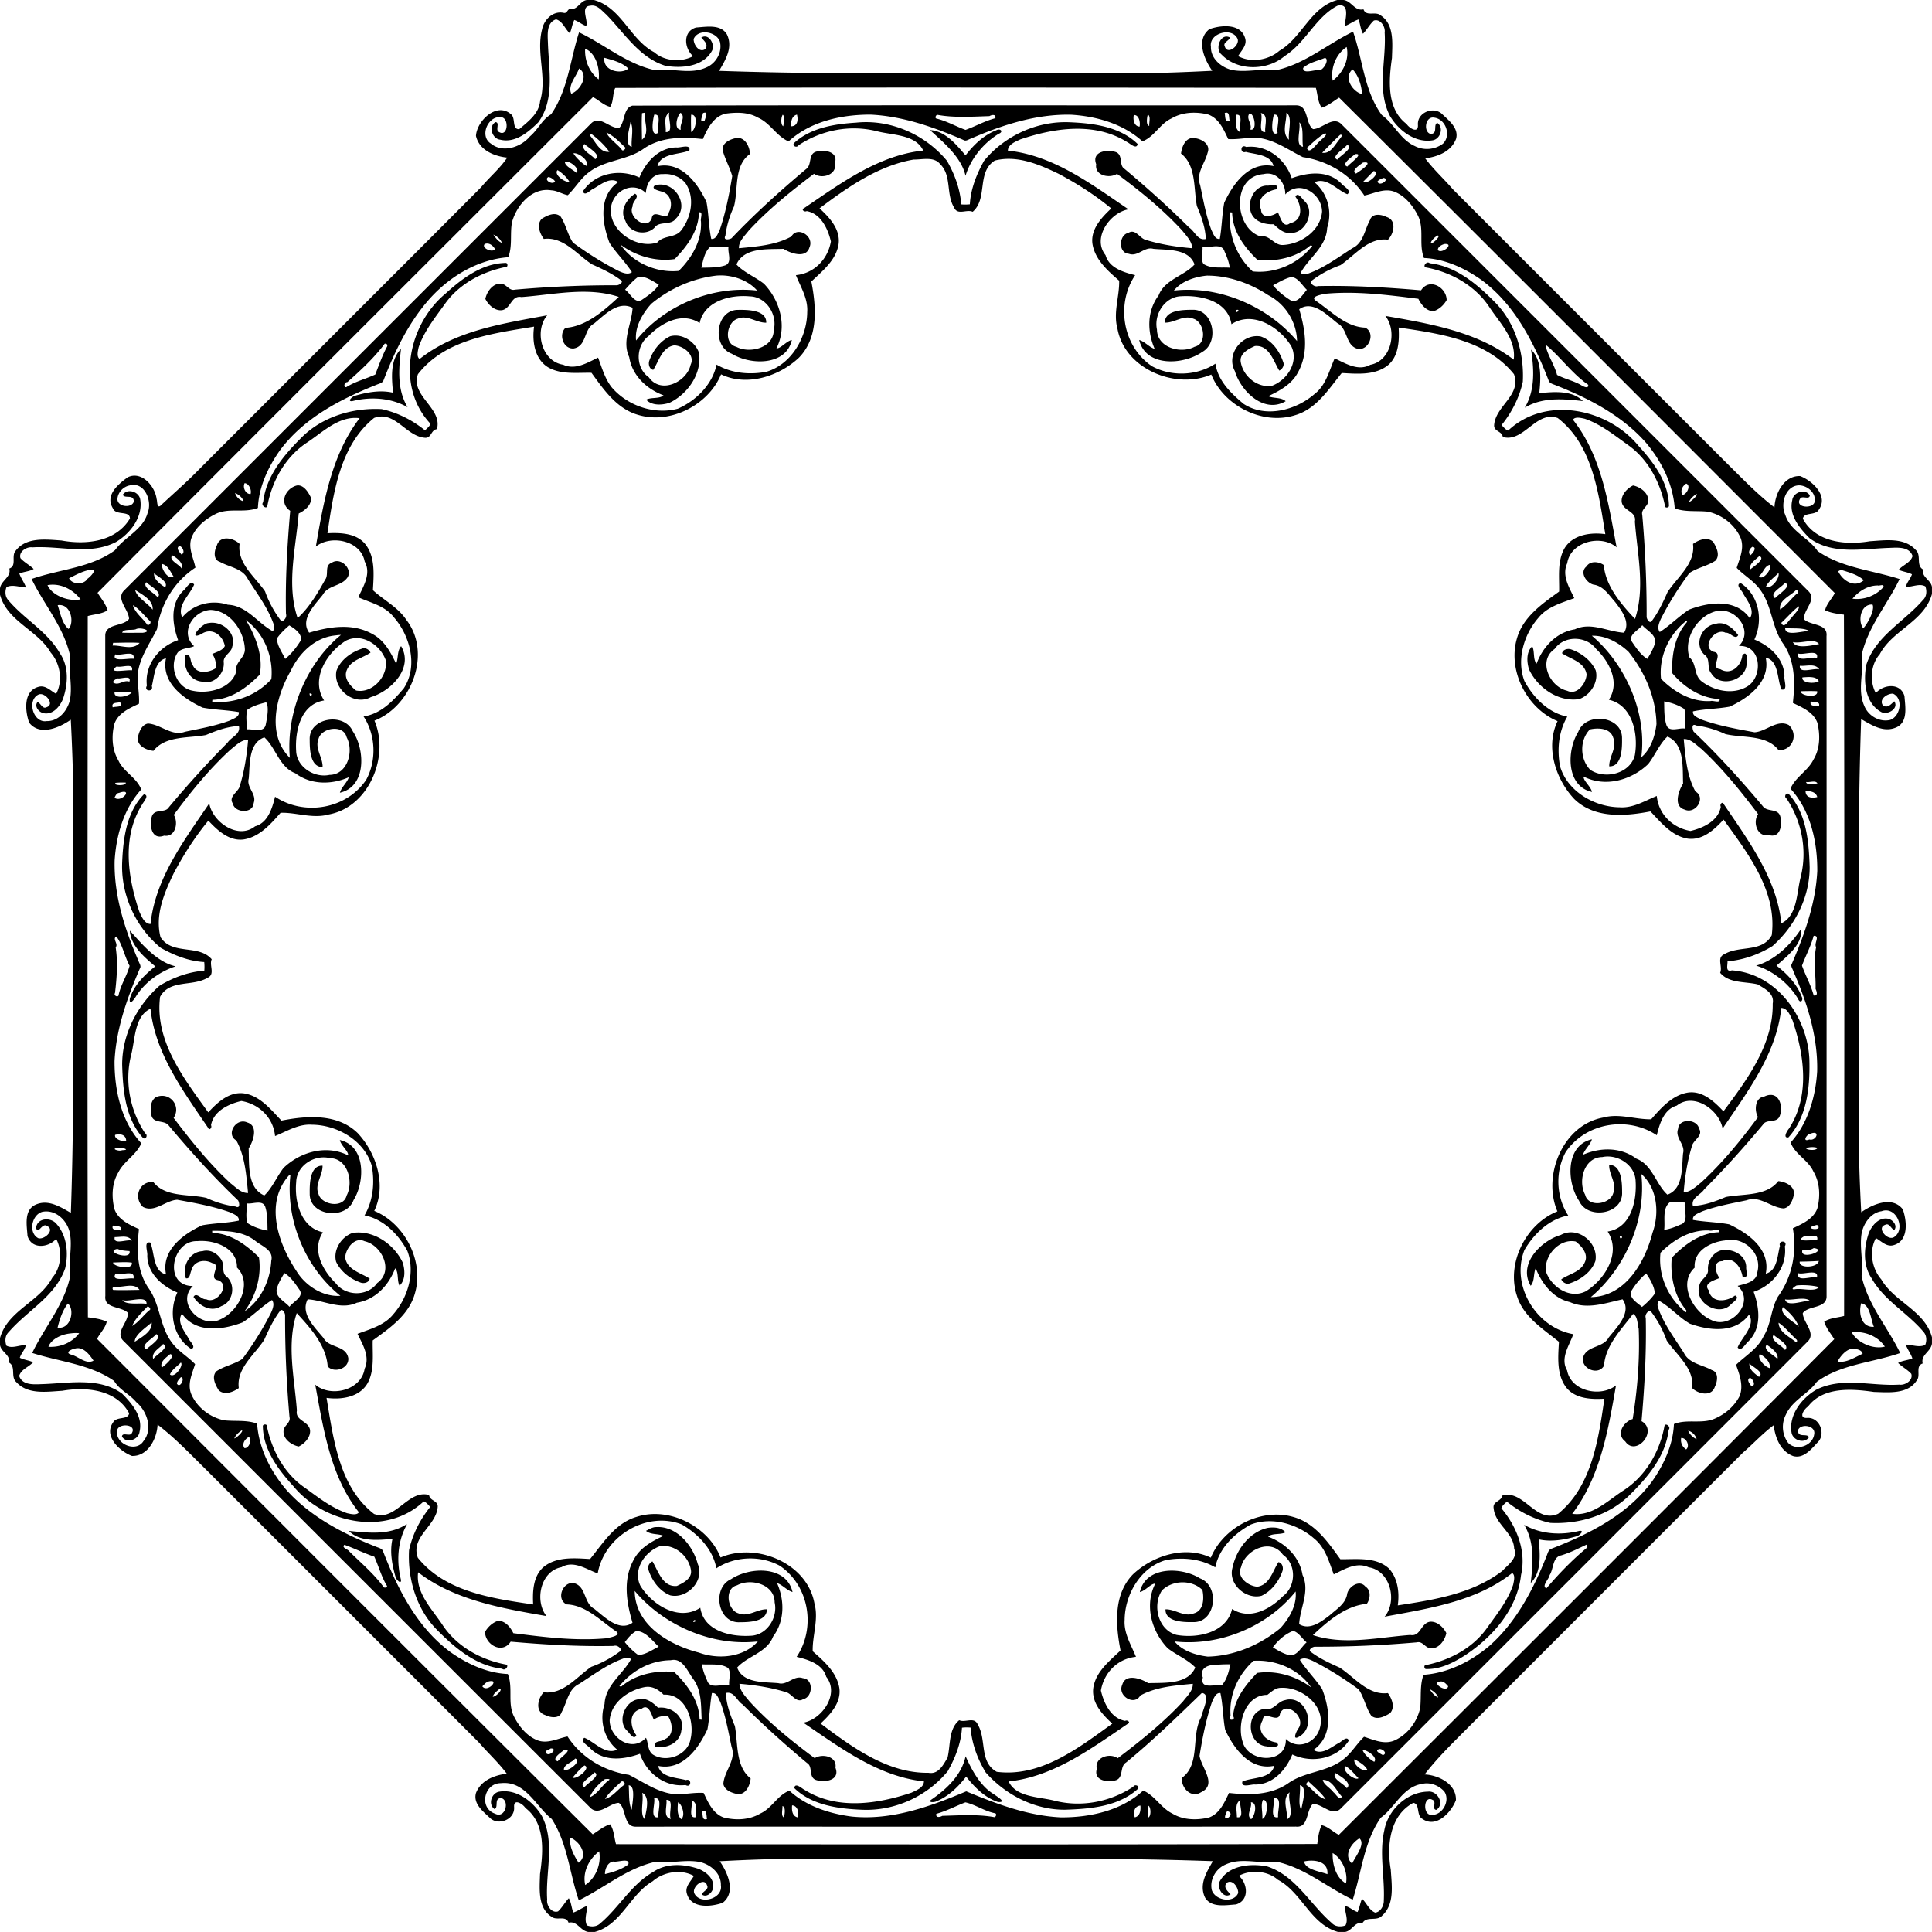 <svg xmlns="http://www.w3.org/2000/svg" height="2513pt" width="2513pt" viewBox="0 0 2513 2513"><path d="M763.56 0c-8.952.8-12.2 13.24-21.304 11.47-4.256-.25-4.384 6.62-9.176 5.21-13.784-2.87-25.448 8.78-27.976 21.46-8.072 30.88 6.784 62.716-2.624 93.433-1.504 16.312-15.6 26.6-27.136 36.432-9.904.368-4.144-14.456-10.832-19.536-18.68-16.144-44.352 8.968-45.408 28.272 4.168 18.528 23.608 26.544 40.664 28.264-9.288 13.928-23.216 25.464-34.112 38.648C502.88 366.877 379.672 489.669 256.76 612.757c-15.32 15.68-32.048 29.92-47.96 44.984-4.952 4.024-4.08-6.256-5.056-8.424-1.936-16.752-19.576-37.384-37.704-28.472-12.232 9-29.608 23.032-19.328 40.104 3.744 10.368 22.008 2.496 22.296 13.456-18.28 30.424-57.08 34.52-89.12 28.592-19.847-1.28-45.838-4.84-59.529 13.4-6.17 6.848 1.941 19.4-8.239 23.112C14.83 750.893 1.24 754.94 0 765.437v8.112c9.38 34.848 48.92 45.808 66 75.328 12.51 14.32 15.992 37.36 6.96 53.6-7.45-4.08-14.18-12.16-23.65-8.88-19.08 5.76-16.76 31.2-11.37 46.4 13.77 17.76 39.2 6.56 54.14-3.84 2 39.92 3.568 79.84 2.92 119.84-1.512 173.84 3.256 347.84-2.848 521.6-13.792-7.68-29.591-18.32-46.511-10.32-14.78 7.36-10.721 27.2-9.861 40.32 5.2 17.76 27.19 15.44 37.26 3.84 8.152 14.96 6.82 37.28-5.11 50.64-16.59 31.52-58.01 42.4-67.93 78.4v8.96c1.31 9.28 13.86 12.88 11.55 22.8 9.7 5.36 1.79 18.56 9.68 25.52 15 16.64 39.92 12.4 59.73 11.28 31.4-5.44 70.472-1.52 87 29.28-1.448 9.12-16.48 3.52-20.912 11.92-12.616 17.92 8.72 37.6 24.544 43.52 20.768.72 32.528-22.4 33.368-40.72 22.448 17.2 42.488 38.24 62.792 58.24 118.472 118.48 237.056 236.88 355.448 355.52 11.72 13.6 25.208 25.84 35.92 40.24-16.208 2.08-33.64 8.64-40.032 25.28-3.824 13.68 8.944 23.6 17.672 31.84 10.8 11.28 33.04 2.88 31.944-13.52-.872-12 11.4-4.24 14.664 1.04 26.224 19.76 23.2 57.04 19.032 85.92-.48 18.56-3.32 43.76 14.808 55.44 6.752 5.84 18.76-2.24 22.296 7.84 11.392-2.72 15.424 10.88 25.936 12.08h8.112c34.848-9.36 45.808-48.88 75.328-65.92 14.32-12.56 37.36-16.08 53.6-6.96-4.08 7.44-12.16 14.16-8.88 23.6 5.76 19.12 31.2 16.72 46.4 11.36 17.76-13.76 6.56-39.2-3.84-54.08 39.92-2.08 79.84-3.6 119.84-2.96 173.84 1.52 347.84-3.28 521.6 2.88-8 14-18.4 30.16-10.16 47.36 8.16 13.68 27.12 9.76 40.16 8.96 17.76-5.2 15.44-27.2 3.84-37.28 14.96-8.16 37.28-6.8 50.64 5.12 31.52 16.64 42.4 58 78.4 67.92h8.96c9.28-1.28 12.88-13.84 22.8-11.52 5.36-9.68 18.56-1.76 25.52-9.68 16.64-14.96 12.4-39.92 11.28-59.68-5.44-31.44-1.52-70.48 29.28-87.04 9.12 1.44 3.52 16.48 11.92 20.88 17.92 12.64 37.6-8.72 43.52-24.48.72-20.8-22.4-32.56-40.72-33.36 17.2-22.48 38.24-42.56 58.24-62.8 118.48-118.48 236.88-237.12 355.52-355.52 13.6-11.68 25.84-25.2 40.24-35.92 2.08 16.24 8.64 33.68 25.28 40.08 13.68 3.84 23.6-8.96 31.84-17.68 11.28-10.8 2.88-33.04-13.52-31.92-12 .8-4.24-11.44 1.04-14.72 19.76-26.16 57.04-23.2 85.92-19.04 18.56.48 43.76 3.36 55.44-14.8 5.84-6.72-2.24-18.72 7.84-22.24-2.72-11.44 10.88-15.44 12.08-26v-8.08c-9.36-34.8-48.88-45.84-65.92-75.28-12.56-14.4-16.08-37.44-6.96-53.68 7.44 4.16 14.16 12.16 23.6 8.96 19.12-5.84 16.72-31.28 11.36-46.4-13.76-17.84-39.2-6.64-54.08 3.76-2.08-39.92-3.6-79.84-2.96-119.84 1.52-173.84-3.28-347.76 2.88-521.6 13.76 7.76 29.52 18.4 46.48 10.4 14.8-7.36 10.72-27.28 9.84-40.4-5.2-17.68-27.2-15.36-37.28-3.84-8.16-14.96-6.8-37.2 5.12-50.56 16.64-31.6 58-42.4 67.92-78.432v-8.968c-1.28-9.32-13.84-12.88-11.52-22.792-9.68-5.376-1.76-18.56-9.68-25.528-14.96-16.648-39.92-12.408-59.68-11.248-31.44 5.392-70.48 1.456-87.04-29.28 1.44-9.152 16.48-3.52 20.88-11.96 12.64-17.912-8.72-37.592-24.48-43.528-20.8-.744-32.56 22.416-33.36 40.752-22.48-17.24-42.56-38.288-62.8-58.224-118.48-118.536-237.12-236.944-355.52-355.552-11.68-13.608-25.2-25.808-35.92-40.2 16.24-2.16 33.68-8.72 40.08-25.344 3.84-13.68-8.96-23.6-17.68-31.848-10.8-11.216-33.04-2.888-31.92 13.568.8 11.984-11.44 4.184-14.72-1.088-26.16-19.704-23.2-56.968-19.04-85.904.48-18.555 3.36-43.724-14.8-55.434-6.72-5.82-18.72 2.22-22.24-7.83-11.44 2.73-15.44-10.89-26-12.12h-8.08c-34.8 9.38-45.84 48.92-75.28 66-14.4 12.51-37.44 15.992-53.68 6.959 4.16-7.45 12.16-14.18 8.96-23.65-5.84-19.08-31.28-16.759-46.4-11.368-17.84 13.77-6.64 39.199 3.76 54.139-39.92 2-79.84 3.568-119.84 2.92-173.84-1.512-347.76 3.256-521.6-2.848 8.08-13.992 18.4-30.242 10.16-47.382-8.08-13.73-27.04-9.82-40.16-8.99-17.68 5.2-15.36 27.19-3.84 37.26-14.96 8.152-37.2 6.82-50.56-5.11-31.6-16.59-42.4-58.01-78.432-67.93h-8.968zm980.16 6.952c11.6.289 6 18.544 5.28 27.008 6.24-2.23 11.6-6.49 17.92-8.67 2.64 5.88 2.72 13.27 6 18.6 5.12-5.31 8.64-12.2 14.08-17.16 8.48-2.71 15.28 8.04 14.08 15.6 2.32 36.18-10.64 74.55 6.96 108.647 11.12 18.584 32.48 35.184 55.28 31.544 10.16-1.496 15.12-16.536 6.24-22.672-5.76 2.24 1.28 14.144-8.8 14.344-9.68-2.584-7.04-23.68 5.04-21.136 15.04 2.136 22.08 23.272 11.04 33.832-10.56 7.944-25.04 9.088-36.72 3.024-18.64-8.352-26.72-28.832-42.72-40.256-23.12-31.544-24.8-72.505-37.44-108.464-33.6 16.309-63.04 42.224-100.32 50.184-19.04-2.568-38.16 3.248-57.2-.352-13.92-3.352-27.76-14.784-27.36-30.174-2.88-17.59 26.8-26.02 34.4-10.909 4.24 8.28-12.64 22.25-16.24 10.78-3.04-5.35 4.96-7.38 6.8-11.77-12-7.11-20.64 14.419-11.04 22.05 20.72 21.727 59.44 21.127 81.92 1.9 27.12-17.04 40.4-50.67 68.64-65.43 1.6-.386 2.96-.55 4.16-.52zm-973.68.215c7.544-.182 13.016 6.959 18.312 11.553 23.768 24.14 43.128 56.36 77.208 66.84 20.72 3.592 48.72 1.336 60.24-19.06 5.28-8.26-4.16-24.02-13.6-17.55 3.52 4.06 9.52 8.59 5.36 14.69-7.92 5.91-15.68-5.78-15.28-13.01 6-13.8 29.6-9.7 34.16 3.61 3.28 13.86-5.28 28.552-18.32 33.72-20.88 9.376-43.92.176-65.68 3.416-36.88-7.816-66-33.476-99.256-49.296-11.536 35.64-14.44 75.16-36.44 106.624-11.816 6.88-17.056 20.072-27.384 28.608-11.752 14.184-35.464 22.176-50.968 9.368-15.056-9.584-3.744-36.192 13.056-34.288 11.208.312 9.416 26.248-2.216 19.368-5.632-2.16 1.632-12.52-4.8-12.936-9.64 5.88-4.048 21.712 6.152 22.832 19.664 4.76 36.624-9.736 49.552-22.552 21.512-29.36 13.832-67.992 12.592-101.848-.296-10.946-2.656-27.716 10.512-32.136 8.64 2.43 11.576 12.48 17.912 18.13 2.544-5.56 3.016-11.86 5.84-17.3 5.48 1.85 9.936 6.01 15.4 7.77 3.472-6.06-8.32-25.5 5.24-26.25a12.188 12.188 0 012.408-.303zm981.6 53.943c3.76 16.91-4.96 33.658-18.16 43.818-2.96-16.256 4.08-34.538 18.16-43.818zM761.08 63.3c14.008 5.69 19.304 25.62 17.656 39.988-12.328-9.496-18.448-24.628-17.656-39.988zm25.056 11.85c10.624 2.92 23.632 6.266 31.072 14.082-8.96 7.904-33.48 3.2-31.072-14.082zm937.28.14c6.08 1.66-1.44 15.574-7.36 16.15-5.36-1.592-21.36 5.832-21.04-3.04 7.6-7.136 18.96-9.1 28.4-13.11zm-970.24 13.766c13.072 8.272 2.184 28.224-10.096 32.816-5.08-10.88 6.84-22.712 10.096-32.816zm1006.08 1.2c7.12 6.512 12.16 21.344 12.24 32.048-11.6-2.696-24.64-21.304-12.24-32.048zm-503.28 23.664c151.84.024 303.76.176 455.6.304 2.32 7.936 2.4 18.184 7.52 25.808 8.48-2.496 15.36-8.48 22.72-13.064 215.36 214.272 430 429.464 644.72 644.408-3.2 6.936-10.72 13.944-12.56 22.392 7.68 3.68 16.16 4.576 24.48 5.72.88 304.032.48 608.192.24 912.16-8 2.32-18.24 2.4-25.84 7.52 2.48 8.48 8.48 15.36 13.04 22.72-214.24 215.36-429.44 430-644.4 644.72-6.88-3.2-13.92-10.72-22.4-12.56-3.68 7.68-4.56 16.16-5.68 24.48-304 .88-608.16.48-912.16.24-2.4-8-2.472-18.24-7.552-25.84-8.528 2.48-15.36 8.48-22.728 13.04-215.368-214.24-429.992-429.44-644.704-644.4 3.216-6.88 10.696-13.92 12.568-22.4-7.704-3.68-16.184-4.56-24.512-5.68-.856-304-.44-608.16-.208-912.16 7.936-2.4 18.184-2.472 25.808-7.552-2.496-8.528-8.48-15.36-13.064-22.728C341.136 555.68 556.328 341.056 771.272 126.344c6.936 3.216 13.944 10.696 22.392 12.568 4.696-7.056 3.104-18.496 6.632-24.552 151.92-.384 303.76-.496 455.68-.472zm-109.36 23.016c-108 .008-216 .112-324 .44-12.24 3.056-9.2 20.944-17.2 29-12.488 1.016-24.96-16.856-36.264-6.128-202.488 202.504-405.04 404.976-607.48 607.52-11.664 11.16 5.696 24.76 6.176 37.192-6.984 10.08-30.368 5.68-30.952 21.28.072 286.48-.128 572.96.104 859.44-1.896 16.64 20.368 13.2 29.272 21.84 1.016 12.4-16.856 24.96-6.128 36.24 202.504 202.48 404.976 405.04 607.52 607.44 11.16 11.68 24.76-5.68 37.192-6.16 10.08 6.96 5.68 30.4 21.28 30.96 286.48-.08 572.96.16 859.44-.08 16.64 1.84 13.2-20.4 21.84-29.28 12.4-1.04 24.96 16.88 36.24 6.08 202.48-202.48 405.04-404.96 607.44-607.52 11.68-11.12-5.68-24.72-6.16-37.12 6.96-10.16 30.4-5.68 30.96-21.28-.08-286.48.16-572.96-.08-859.44 1.84-16.72-20.4-13.28-29.28-21.84-1.04-12.488 16.88-24.96 6.08-36.264-202.48-202.488-404.96-405.04-607.52-607.48-11.12-11.664-24.72 5.696-37.12 6.176-10.16-6.984-5.68-30.368-21.28-30.952-180 .16-360.08-.08-540.08-.064zm-275.92 9.392c-2.56 6.6 6.48 26.64-4.8 25.384.8-8.424-3.68-19.832 4.8-25.384zm46.16.16c4.48-.168 0 7.872-.32 10.656-8.4 3.368-2.32-6.624-2.16-10.04 1.04-.4 1.84-.592 2.48-.616zm678.4.024c4.48 0 2.88 7.648 4.4 10.808-7.04 2.568-5.68-6.448-6.64-10.296.88-.352 1.68-.512 2.24-.512zm-41.84.072c6.16.04 12.4.896 18.24 2.392 13.92 5.112 20.08 19.512 25.92 31.896 12.72.848 25.28-2.32 38-1.648 21.92 2.224 40 15.648 59.04 25.128 32.56 4.856 61.84 22.328 80 49.952 11.84-2.24 25.04-9.664 38.16-5.296 14.16 5.072 24.56 17.8 31.28 30.84 9.12 17.464.96 37.816 8.16 55.752 27.04 1.08 52.8 13.08 74.64 28.448 43.28 31.888 68.32 81.52 87.36 130.512 1.2 4.328 6 5.088 9.52 6.608 43.28 17.144 86.08 39.32 117.28 74.744 20.16 24.04 35.12 53.608 37.36 85.32 13.6 5.088 28.64 2.8 42.88 4.296 18.32 3.84 35.04 16.592 42.64 33.76 5.52 13.432-1.04 26.736-4.88 39.336 9.36 9.776 21.6 16.528 29.76 27.472 16.56 21.296 15.36 50.304 31.2 71.904 15.2 22.8 14.96 50.24 12.08 76.32 12.32 5.84 26.88 12 31.92 25.92 3.76 15.76 3.52 33.52-5.12 47.76-7.2 14.72-23.36 22.56-29.92 37.84 26.24 28.56 35.04 69.2 34.88 107.04-2.08 41.92-16.4 82-32.88 120.24-2.4 3.36.8 6.8 1.68 10 18 41.2 32.16 85.2 31.04 130.56-2.08 33.12-11.92 67.44-34.56 92.48 5.92 15.52 23.04 22.8 29.76 37.84 8.48 14.24 9.04 32.08 5.04 47.76-5.12 13.92-19.52 20.08-31.84 25.92 5.28 31.28-.64 63.04-19.44 88.96-9.2 15.84-8.72 35.68-18.64 51.44-7.52 16.24-23.52 25.28-35.84 37.2 4.56 12.8 10 27.12 4.64 40.64-6.64 13.04-18.48 23.28-31.84 29.12-17.04 7.76-36.4.24-53.6 7.28-1.12 27.04-13.12 52.8-28.48 74.64-31.92 43.28-81.52 68.32-130.48 87.36-4.4 1.2-5.12 6-6.64 9.52-17.12 43.28-39.36 86.08-74.72 117.28-24.08 20.16-53.6 35.12-85.36 37.36-5.04 13.6-2.8 28.64-4.32 42.88-3.84 18.32-16.56 35.04-33.76 42.64-13.44 5.52-26.72-1.04-39.28-4.88-9.84 9.36-16.56 21.6-27.52 29.76-21.28 16.56-50.32 15.36-71.84 31.2-22.8 15.2-50.32 14.96-76.32 12.08-5.92 12.32-12.08 26.88-26 31.92-15.76 3.76-33.52 3.52-47.68-5.12-14.8-7.2-22.64-23.36-37.92-29.92-28.56 26.24-69.12 35.04-106.96 34.88-43.04-2-83.84-17.44-123.2-33.84-46.96 19.76-96.96 38-148.8 32.8-29.28-3.76-59.2-13.44-81.28-33.68-15.6 5.92-22.8 23.04-37.92 29.76-14.16 8.48-32.08 9.04-47.68 5.04-13.92-5.12-20.08-19.52-25.92-31.84-12.72-.88-25.36 2.24-38 1.6-22-2.24-40-15.68-59.12-25.12-32.552-4.88-61.8-22.32-79.936-49.92-11.896 2.24-25.064 9.6-38.152 5.28-14.184-5.12-24.616-17.84-31.272-30.88-9.128-17.44-1.016-37.76-8.24-55.68-26.992-1.12-52.792-13.12-74.568-28.48-43.32-31.92-68.36-81.52-87.432-130.48-1.136-4.4-5.944-5.12-9.48-6.64-43.248-17.12-86.104-39.36-117.248-74.72-20.2-24.08-35.16-53.6-37.368-85.36-13.592-5.04-28.696-2.8-42.912-4.32-18.296-3.84-35.064-16.56-42.624-33.76-5.576-13.44.992-26.72 4.88-39.28-9.336-9.84-21.632-16.56-29.792-27.52-16.512-21.28-15.32-50.32-31.136-71.84-15.232-22.8-14.984-50.32-12.08-76.32-12.528-5.68-26.888-12-31.92-26-3.848-15.76-3.52-33.52 5.048-47.68 7.232-14.8 23.432-22.64 29.92-37.92-26.208-28.56-35.008-69.12-34.824-106.96 2.064-41.92 16.344-82 32.856-120.24 2.36-3.44-.816-6.88-1.72-10.08-17.928-41.2-32.128-85.12-31.016-130.48 2.08-33.12 11.928-67.52 34.608-92.48-5.96-15.6-23.072-22.8-29.824-37.92-8.448-14.16-9.032-32.08-5.032-47.68 5.112-13.92 19.512-20.08 31.896-25.92.848-12.72-2.32-25.36-1.648-38 2.224-22 15.648-40 25.128-59.12 4.856-32.552 22.328-61.8 49.952-79.936-2.24-11.896-9.664-25.064-5.296-38.152 5.072-14.184 17.8-24.616 30.84-31.272 17.464-9.128 37.816-1.016 55.752-8.24 1.08-26.992 13.08-52.792 28.448-74.568 30.768-41.84 78.296-66.704 125.544-85.472 3.48-1.592 8.384-2.208 9.616-6.472 14-35.936 30.864-71.336 55.896-101.024 26.536-31.496 64.416-55.344 106.128-58.56 5.616-14.416 2.056-30.496 4.84-45.44 6.016-22.104 25.976-45.648 51.08-41.544 7.656.336 14.152 4.904 21.472 6.328 9.944-9.488 16.76-22.088 28.064-30.208 21.232-16.128 49.952-15.008 71.312-30.72 22.8-15.24 50.24-14.976 76.32-12.088 6.24-14.264 14.96-31.472 32.32-33.392 13.28-1.544 27.52-1.368 39.36 5.512 15.92 6.872 24 24.08 39.84 30.936 28.56-26.208 69.2-35.008 107.04-34.824 41.92 2.064 82 16.344 120.24 32.856 3.36 2.36 6.8-.816 10-1.72 41.2-17.928 85.2-32.128 130.56-31.016 33.12 2.08 67.44 11.928 92.48 34.608 15.52-5.96 22.8-23.072 37.84-29.824 8.88-5.28 19.2-7.488 29.52-7.424zm119.84.056c8.56 5.512 1.92 24.408 3.36 35.16-10.08-9.008-2.88-23.496-3.36-35.16zm-834.72.008c-.96 11.688 7.12 26.576-3.52 35.072-.08-11.48-.64-23 .08-34.472 1.12-.28 2.24-.48 3.44-.6zm46.72.056c7.28 5.584-1.84 14.792.32 21.976-8.96.128-5.76-16.92-.32-21.976zm754.8.264c10.88 2.536 4.4 17.032 5.76 24.776-10.56.864-2.4-17.616-5.76-24.776zm-14.8.584c6.4-.744 10.72 23.56 1.04 20.896 2.96-7.552-6.16-14.136-1.04-20.896zm-132.32 1.28c4.24 2.624 1.52 10.256 1.92 14.944-4.56-1.08-2.96-10.448-1.92-14.944zm-640.96.2c9.36.024 1.76 17.544 3.92 23.896-10.48 5.728-6.72-17.888-4.88-23.84.4-.032.72-.056.96-.056zm806 0c9.28.024 1.76 17.544 3.92 23.896-10.48 5.728-6.72-17.888-4.88-23.84.4-.032.72-.056.96-.056zm-621.36.04c1.76 6.616 1.12 15.152-7.76 15.216-.08-6.12.88-13.48 7.76-15.216zm-136.8.08c7.84.384 6.08 18.816-.8 22.544-.16-7.504-.48-15.024 0-22.528.24-.024.48-.032.8-.016zm709.04.024c8.88.104 2.32 15.84 3.84 22.584-7.76-4.984-4.64-14.896-4.72-22.536.32-.032.64-.048.88-.048zm-590.72.056c2.88 1.72 1.44 10.928.64 14.992-3.6-2.04-2.88-11.896-.64-14.992zm200.88.08c22 4.12 46 2.352 67.92 1.728 3.12-1.84 8.88-2.76 7.76 2.712-13.52 3.488-25.68 10.496-38.8 15.176-12.56-4.52-24.32-11.376-37.36-14.584-2.96-.4-1.52-4.296.48-5.032zm256.32.336c6.32-.016 8.08 9.656 6.96 15.024-7.2-.344-8.8-9.256-7.52-14.992.16-.024.4-.032.56-.032zm-655.28 9.12c4.72 7.576.64 22.112 1.68 32.184-10-2.392-3.04-22.248-1.68-32.184zm306 .072c-4.16.016-8.4.24-12.56.68-28.4 1.784-58.88 6.648-80.64 26.512-2.96 3.696 3.68 6.952 5.92 2.856 29.92-19.848 67.28-27.048 102.32-18.096 19.84 5.12 50.08 4.104 59.76 25.04-58.64 6.216-107.76 42.984-155.12 75.024-3.92 1.544.32 5.472 3.6 3.72 18.4 3.296 27.6 23.072 31.44 39.48-3.92 22.944-21.52 41.488-45.52 43.832 6.24 15.512 15.92 30.6 14.72 48.04-.24 32.912-20.72 68.312-53.44 77.76-22 4.016-45.2 1.84-64.48-9.416-5.44 26.016-26.8 46.968-50.48 57.384-30.56 8.072-65.2-3.824-85.712-27.624-9.056-11.28-12.888-25.6-17.928-38.888-13.936 6.656-29.56 16.56-45.416 9.248-28.112-4.28-37.904-43.896-20.752-64.264-57.36 10.688-118.928 19.576-165.928 56.816-4.392-2.936-2.192-10.752-1.304-15.192 7.16-21.16 21.576-38.76 34.392-56.72 18.504-25.96 48.408-41.648 79.176-47.84 2.96.192 2.352-5.68-.552-5.184-30.4.512-56.368 20.136-77.888 39.76-48.624 40.136-65.424 120.912-19.728 169.4-1.152 3.656-4.568 5.952-7.112 8.6-16.376-13.288-35.744-23.144-56.384-27.624-37.52-1.936-76.784 9.696-103.824 36.584-23.36 23.192-46.544 50.48-50.312 84.512-3.672 3.84 4.632 9.96 5.512 4.552 6.08-32.264 23.352-63.336 51.056-81.816 20.904-13.656 42.008-35.536 68.896-32.008-36.424 47.44-46.904 109.112-56.944 166.944 19.968-15.792 58.552-7.776 63.56 19.496 8.76 15.712-1.76 32.36-8.368 46.448 15.6 7.024 34.896 11.184 46.136 25.864 21.432 24.24 31.88 64.08 13.056 92.56-13.88 16.56-29.784 33.2-52.264 36.64 15.848 24.16 17.112 57.28 3.328 82.48-25.864 38.16-80.488 47.28-118.488 21.92-3.704 14.96-9.28 33.84-25.968 38.48-22.496 18-55.728-6.08-59.608-29.84-32.52 48-70.224 97.52-76.44 156.96-8.16-.32-11.592-9.92-14.592-16.16-15-44.48-22.848-96.96 3.512-138.96 1.48-3.44 10.416-12.4 2.464-13.6-22.424 22.8-26.944 57.2-28.232 87.92-1.992 42.56 17.36 84.88 50.144 111.76 17.384 9.76 36.496 17.36 56.576 18.48.384 3.68.424 7.44.104 11.2-20.768 1.6-40.784 8.96-58.48 19.76-29.104 25.84-48.496 63.36-48.376 102.72 1 32.88 3.92 69.44 27.04 95.04 3.696 2.96 6.952-3.76 2.856-5.92-19.848-30-27.048-67.36-18.096-102.4 5.12-19.76 4.104-50.08 25.04-59.68 6.216 58.64 42.984 107.76 75.024 155.04 1.544 4 5.472-.4 3.72-3.52 3.296-18.48 23.072-27.68 39.48-31.52 22.944 3.92 41.488 21.52 43.832 45.6 15.512-6.24 30.6-16 48.04-14.72 32.912.24 68.312 20.64 77.76 53.44 4.016 21.92 1.84 45.12-9.416 64.48 24.776 4.88 44.056 24.72 55.672 46.16 10.64 27.76.808 60.8-18.312 82.56-11.56 14.32-30 19.2-46.488 25.36 6.656 13.92 16.56 29.52 9.248 45.44-4.28 28.08-43.896 37.84-64.264 20.72 10.688 57.36 19.576 118.96 56.816 165.92-2.936 4.4-10.752 2.16-15.192 1.28-21.16-7.12-38.76-21.52-56.72-34.32-25.96-18.56-41.648-48.4-47.84-79.2.192-2.96-5.68-2.4-5.184.56.512 30.4 20.136 56.32 39.76 77.84 40.136 48.64 120.912 65.44 169.4 19.76 3.656 1.12 5.952 4.56 8.6 7.12-13.288 16.4-23.144 35.76-27.624 56.4-1.936 37.52 9.696 76.72 36.584 103.76 23.192 23.36 50.48 46.56 84.512 50.32 3.84 3.68 9.96-4.64 4.552-5.52-32.264-6.08-63.336-23.28-81.816-51.04-13.656-20.88-35.536-42-32.008-68.88 47.44 36.4 109.112 46.88 166.944 56.96-15.792-20-7.776-58.56 19.496-63.6 16.032-9.36 32.76 3.04 47.16 8.08 8.392-48.24 63.312-81.68 109.472-63.6 21.2 12.4 40.24 32.08 44.88 56.96 24.16-15.84 57.28-17.04 82.48-3.28 38.16 25.84 47.28 80.48 21.92 118.48 14.96 3.68 33.84 9.28 38.48 25.92 18 22.56-6.08 55.76-29.84 59.68 48 32.48 97.52 70.16 156.96 76.4-.32 8.16-9.92 11.6-16.16 14.64-44.48 14.96-96.96 22.8-138.96-3.52-3.44-1.52-12.4-10.48-13.6-2.48 22.8 22.4 57.2 26.96 87.92 28.24 42.56 2 84.88-17.36 111.76-50.16 9.76-17.44 17.36-36.48 18.48-56.56 3.68-.48 7.44-.48 11.2-.16 1.6 20.8 8.96 40.8 19.76 58.48 25.84 29.12 63.36 48.48 102.72 48.4 32.88-1.04 69.44-3.92 95.04-27.04 2.96-3.68-3.76-6.96-5.92-2.88-30 19.84-67.36 27.04-102.4 18.16-19.76-5.2-50.08-4.16-59.68-25.04 58.64-6.24 107.76-43.04 155.04-75.04 4-1.52-.4-5.6-3.52-3.76-18.48-3.28-27.68-23.04-31.52-39.44 3.92-22.96 21.52-41.52 45.6-43.84-6.24-15.52-16-30.64-14.72-48.08.24-32.88 20.64-68.32 53.44-77.76 21.92-4 45.12-1.84 64.48 9.44 4.88-24.8 24.72-44.08 46.16-55.68 27.76-10.64 60.8-.8 82.56 18.32 14.32 11.6 19.2 30 25.36 46.48 13.92-6.64 29.52-16.56 45.44-9.2 28.08 4.24 37.84 43.84 20.72 64.24 57.36-10.72 118.96-19.6 165.92-56.8 4.4 2.88 2.16 10.72 1.28 15.2-7.12 21.12-21.52 38.72-34.32 56.72-18.56 25.92-48.4 41.6-79.2 47.84-2.96-.24-2.4 5.6.56 5.12 18.48.48 35.44-8.32 50.64-18 35.92-23.92 67.6-59.92 72.56-104.32 7.2-31.28-5.68-63.04-25.6-86.8 1.12-3.68 4.56-6 7.12-8.64 16.4 13.28 35.76 23.2 56.4 27.68 37.52 1.92 76.72-9.68 103.76-36.64 23.36-23.12 46.56-50.48 50.32-84.48 3.68-3.92-4.64-10-5.52-4.56-6.16 33.52-24.8 65.36-53.92 83.92-19.92 12.96-40.32 33.6-66 29.92 36.4-47.44 46.88-109.12 56.96-166.96-20 15.76-58.56 7.76-63.6-19.52-9.36-16 3.04-32.72 8.08-47.12-48.24-8.4-81.68-63.28-63.6-109.44 12.4-21.2 32.08-40.24 56.96-44.96-15.84-24.16-17.04-57.28-3.28-82.48 25.84-38.16 80.48-47.28 118.48-21.92 3.68-14.96 9.28-33.84 25.92-38.48 22.56-18 55.76 6.08 59.68 29.84 32.48-47.92 70.16-97.52 76.4-156.96 8.16.32 11.6 10 14.64 16.24 15.28 45.12 22.88 98.64-4.72 140.8-2.32 2.72-8.4 12.56-.64 11.36 24.64-27.12 28.24-66.8 27.2-101.92-2.48-55.04-42.8-111.2-100.8-115.36-8.88 2.64-5.28-7.12-5.68-11.76 20.8-1.6 40.8-8.96 58.48-19.76 29.12-25.84 48.48-63.28 48.4-102.72-1.04-32.88-3.92-69.36-27.04-94.96-3.68-2.96-6.96 3.68-2.88 5.92 19.84 29.92 27.04 67.28 18.16 102.32-5.2 19.84-4.16 50.08-25.04 59.76-6.24-58.64-43.04-107.76-75.04-155.12-1.52-3.92-5.6.32-3.76 3.6-3.28 18.4-23.04 27.6-39.44 31.44-22.96-3.92-41.52-21.52-43.84-45.52-15.52 6.24-30.64 15.92-48.08 14.72-32.88-.24-68.32-20.72-77.76-53.44-4-22-1.84-45.2 9.44-64.48-24.8-4.96-44.08-24.8-55.68-46.16-10.64-27.76-.8-60.88 18.32-82.64 11.6-14.312 30-19.168 46.48-25.32-6.64-13.936-16.56-29.56-9.2-45.416 4.24-28.112 43.84-37.904 64.24-20.752-10.72-57.36-19.6-118.928-56.8-165.928 2.88-4.392 10.72-2.192 15.2-1.304 21.12 7.16 38.72 21.576 56.72 34.392 25.92 18.504 41.6 48.408 47.84 79.176-.24 2.96 5.6 2.352 5.12-.552-.48-30.4-20.08-56.368-39.76-77.888-40.08-48.624-120.88-65.424-169.36-19.728-3.68-1.152-6-4.568-8.64-7.112 13.28-16.376 23.2-35.744 27.68-56.384 1.92-37.52-9.68-76.784-36.64-103.824-23.12-23.36-50.48-46.544-84.48-50.312-3.92-3.672-10 4.632-4.56 5.512 32.24 6.08 63.36 23.352 81.84 51.056 13.6 20.904 35.52 42.008 32 68.896-47.44-36.424-109.12-46.904-166.96-56.944 15.76 19.968 7.76 58.552-19.52 63.56-15.68 8.76-32.32-1.76-46.4-8.368-7.04 15.6-11.2 34.896-25.92 46.136-24.24 21.432-64 31.88-92.56 13.056-16.56-13.88-33.2-29.784-36.64-52.264-24.16 15.848-57.28 17.112-82.48 3.328-38.16-25.864-47.28-80.488-21.92-118.488-14.96-3.704-33.84-9.28-38.48-25.968-18-22.496 6.08-55.728 29.84-59.608-47.92-32.52-97.52-70.224-156.96-76.44.32-8.16 10-11.592 16.24-14.592 44.48-15 96.88-22.848 138.96 3.512 3.36 1.48 12.4 10.416 13.6 2.464-22.88-22.424-57.2-26.944-87.92-28.232-42.56-1.992-84.88 17.36-111.84 50.144-9.68 17.384-17.36 36.496-18.48 56.576-3.76.384-7.44.424-11.2.104-1.44-20.088-8.56-39.296-18.56-56.68-25.68-31.072-65.28-50.48-105.68-50.328zm563.92.272c6.56 5.296 3.12 22.896 4.96 31.76-10.96-1.32-2.64-22.376-4.96-31.76zm-390.48 9.408c-1.04-.072-2.4.184-3.68.936-16.32 6.336-29.36 18.992-39.92 32.632-12-14.016-26.56-31.888-46.16-32.88 16.56 15.312 40.64 34.72 46.16 59.416 6.56-21.64 22.88-42.256 43.04-54.536 5.28-2.08 3.84-5.336.56-5.568zm-510.672 3.856c9.584 4.376 17.232 12.552 24.752 19.776 0 1.92-3.84 5.376-5.04 2.216-5.84-7.28-17.2-14.92-19.712-21.992zm934.56 1.056c6.24.52-7.84 10.176-9.76 13.32-2.96 2.808-11.12 14.464-13.68 5.552 7.44-6.608 14.72-14.008 23.44-18.872zm-954.16.816c7.984 5.976 17.144 14.352 23.376 23.2-12.584 1.688-18.04-13.88-25.64-21.48.728-.6 1.488-1.168 2.264-1.72zm974.8 1c3.52.072-.72 4.448-1.84 6.104-5.84 6.872-11.68 19.288-22.4 17.296 7.76-7.848 15.44-15.816 23.44-23.36.32-.032.56-.048.8-.04zm-784.56 4.12c-.72.016-1.36.088-2.08.224-8.48 1.6-20 7.2-16.88 17.64 3.12 10.904 8.96 20.92 11.92 31.824-3.92 23.664-8.48 47.424-16.32 70.152-2.4 4.552-4.64 12.448-10.96 11.552-3.36-15.712-3.2-31.992-6.16-47.784-11.44-24.664-32.56-53.344-63.76-46.776 3.92-17.336 28.64-14.776 41.44-20.512 2-8.976-11.84-3.152-16.8-3.912-23.2.12-40.08 19.192-48.16 39.144-25.28-11.936-58.016-5.92-73.472 17.936 2.16 7.112 9.44-1.464 12.64-2.832 9.592-5.04 22.112-16.552 33.232-9.168-26.08 18.096-21.16 53.456-11.248 79.12 8.768 13.312 20.448 24.568 29.088 37.992-5.04 3.784-11.68.952-16.8-1.296-20.944-10.6-40.928-23.192-59.84-37.096-7.008-10.36-9.168-23.488-16.128-33.896-7.144-6.72-17.704-1.368-24.6 2.944-6.976 7.536-2.44 18.944 2.768 26.168 25.656-3.328 43.24 20.52 62.72 33.056 13.448 6 26.888 12.296 38.6 21.352 1.36 3.008-3.68 5.6-6.24 5.84-44.288-.16-88.6 1.84-132.736 5.728-7.312 1.856-10.672-6.784-17.216-7.664-11.04-1.456-19.232 10.112-21.16 19.656 3.896 7.952 12.488 15.872 21.712 14.68 11.776-2.192 11.776-19.568 25.2-17.072 41.792-3.048 85.968-13.688 126.68-.168-18.912 17.384-42 38.368-69.368 40.24-9.312 8.552-2.928 27.84 10.672 26.808 17.32-3.048 12.688-25.12 26.528-32.424 13.48-11.056 31.288-30.208 50.088-20.416-1.2 21.44-14.32 42.96-4.4 64.064 3.84 23.952 22.56 41.512 44.64 49.728-5.2 4.92-15.92 2.152-22.56 5.688 7.52 7.992 20.48 7.112 30.08 4.144 23.92-11.32 42.64-37.984 38.64-65.064-4.96-14.648-22.24-25.864-37.6-21.544-12.88 6.104-22.24 18.256-26.96 31.504-1.76 4.36-.16 11.32 5.04 12.112 7.6-11.72 11.28-29.272 27.36-31.848 11.52.512 27.52 12.216 21.28 25.16-5.04 22.616-38.72 38.688-54.32 16.488-18-12.6-17.28-41.152-.24-53.952 16.56-17.064 43.36-31.64 66.24-16.688 6.24-28.64 39.92-37.16 65.28-34.72 21.28.392 36.24 23.792 31.12 43.92-.08 23.24-31.36 30.928-48.64 21.688-17.12-4.08-12.4-32.384 1.76-36.544 12.56-5.496 24.48 5.568 37.12 5.2.48-16.92-24.8-16.824-36.48-16.696-29.2-.36-34.8 47.088-8.4 57.032 24.32 15.072 70.72 15.912 78.16-17.848-7.12 1.416-14.48 11.36-20 10.84 14.4-28.384 4.72-62.096-16.24-84.016-11.36-8.856-26.4-14.888-35.76-25.048 9.68-22.648 40.88-19.528 61.2-20.368 9.2 5.992 29.52 13.04 33.76-1.968 6.56-14.352-15.6-28.208-23.52-14.08-20.48 11.36-45.28 13.008-68.24 15.264-.4-9.184 7.6-16.072 12.72-22.888 25.52-27.608 55.04-51.288 84.96-73.944 10.48 7.48 30.4 1.152 27.2-13.992 4.72-15.592-15.2-17.904-25.28-14.488-9.52 3.576-4.56 17.032-12.16 22.304-33.84 28.4-66.72 58.08-97.12 90.08-2.72 1.592-11.36 3.2-7.92-3.368 1.68-13.12 5.52-25.912 11.12-37.88 5.92-22.104-.48-53.36 20.8-68.328-.08-8.92-5.84-21.256-16-20.984zm591.84.12c-.32 0-.64.008-.96.024-9.28 1.16-13.12 12.048-14.16 20.208 20 15.472 16.24 45.52 20.64 68.208 5.76 13.664 11.04 27.952 11.6 42.928-10.64 2.504-14.16-10.008-21.6-14.808-26.72-26.672-54.88-51.904-83.84-76.176-7.92-4.64-2-17.064-10.56-21.664-10.72-4.448-33.2-1.872-26.56 15.424-2.4 14.696 17.12 18.92 27.04 12.496 30.16 22.352 59.52 46.184 84.96 73.88 5.28 6.76 12.56 13.744 12.88 22.864-20.8-1.688-41.6-5.016-61.52-11.216-6.96-2.56-12.72-14.384-21.36-8.824-12.8 2.616-13.6 26.432.48 27.256 11.68 4.32 20.16-9.688 31.84-6.44 18 1.752 46-.68 53.6 20.312-13.12 14.832-38.88 19.488-46.72 40.248-15.28 20.344-15.04 47.072-5.12 69.672-7.44-2.488-12.56-9.392-20.16-11.648 8.4 35.408 57.28 32.728 81.92 15.6 23.04-12.704 14.64-56.168-12.96-54.88-11.76.008-35.68.32-35.6 16.728 12.64.448 24.24-10.56 36.96-5.16 14.4 4.168 18.72 32.584 1.76 36.504-17.92 9.576-48.72 1.296-48.96-22.272-4.32-19.984 10.32-42.84 31.44-43.432 25.76-1.6 60.72 6 65.44 36.4 27.84-18.216 62.64 3.736 77.84 28.632 10.16 20.832-5.6 44.24-25.28 51.48-18.96 2.976-37.52-12.624-40.48-31.072-1.84-10.928 10.24-16.976 18.32-20.64 18.64-1.776 24.16 19.368 31.76 31.912 3.92-1.664 7.12-6.888 5.12-11.16-4.72-14.232-14.56-28.024-29.04-33.2-23.68-4.44-45.92 22.792-33.84 44.928 7.76 26.28 38 55.896 66.16 39.232-6.24-5.352-15.52-3.4-22.8-6.488 14.88-6.984 30.24-15.248 38.4-30.312 14.72-25.864 10.08-55.528 2-82.784 17.2-12.408 36.48 7.712 49.6 18.04 14.16 7.52 10.16 29.424 26.88 33.568 14.64 1.92 23.12-21.152 9.2-27.704-24.96-.936-43.92-21.08-63.44-34.48-9.6-6.152 7.44-8.44 10.96-9.512 40.56-3.864 81.52 1.408 121.76 6.496 3.68 7.584 10.32 16.048 19.68 16.144 7.28-2.192 13.44-7.968 17.12-14.472 0-16.44-22.4-29.544-33.28-12.704-44.56-3.872-89.44-6.488-134.24-5.528-3.76 1.584-9.44-2.496-9.36-5.968 11.68-9.128 24.8-16.256 38.8-21.248 18.88-12.968 36.4-36.4 61.76-33.104 7.84-7.864 11.68-25.384-1.84-29.544-6.8-3.496-18.8-5.296-21.52 4-7.04 12.368-8.4 29.576-22.56 36.392-18.72 11.888-36.8 25.696-57.84 33.208-3.28 1.368-7.04 1.424-9.84-.904 10.88-19.928 33.44-33.848 34.48-58.456 7.04-21.528.64-45.04-16.4-59.344 15.6-7.44 29.76 10.6 42.72 15.504 6.4-4.76-5.2-10.32-7.68-13.712-17.36-17.928-43.6-14.8-64.72-7.112-8.16-24.792-32.16-43.888-59.2-40.664-7.84-4.424-8.32 9.176-.56 6.424 12.64 3.392 32.4 3.344 36.16 18.44-31.84-6.408-52.48 22.72-64.16 47.664-2.96 15.536-3.04 31.504-5.76 47.088-6.56.896-8.56-7.304-10.96-11.608-7.04-18.864-10.48-38.8-14.64-58.432-5.76-15.032 6.16-27.992 9.68-41.992 4.64-11.8-9.28-19.224-19.44-19.24zm-791.16 7.8c3.368 3.672 23.728 14.728 13.896 19.712-3.728-5.528-20.36-12.288-13.896-19.712zm992.16 1.072c9.2 3.888-9.28 14.248-12.8 19.28-9.2-3.888 9.28-14.248 12.8-19.28zm-1005.12 10.944c7.048.168 20.024 10.824 15.472 16.464-5.776-3.136-14.488-11.904-16.8-16.344a5.903 5.903 0 011.328-.12zm1016.64 1.056c10.08-.368-8.48 12.568-11.28 16.288-8.88-2.928 6-12.64 10.24-16.208.4-.04.72-.064 1.04-.08zm-451.04 6.264c22.32.192 44.08 9.768 64.08 19.384 24.16 12.824 47.68 27.752 68.56 45.12-12.24 11.56-27.2 27.072-24.4 46.28 3.36 20.36 19.92 34.816 34.72 47.712.48 20.504-8 41.608-2.24 62.336 9.36 52.6 75.6 79.624 122.08 59.72 16.08 40.512 66.48 66.088 108.56 53.016 28.16-8.048 43.84-33.776 61.12-55.016 20.16 1.096 43.6 3.384 60.4-10.368 13.76-11.896 14.56-31.936 13.6-48.768 53.04 7.8 114.4 16.28 150 60.704 10.08 27.664-24.72 41.424-25.84 67.008.32 7.752 10.32 7.024 11.28 14.656 27.44 7.664 43.2-34.832 71.44-24.68 45.68 35.344 53.04 97.816 61.92 151.064-18.96-2.704-42.32.568-53.04 18.352-9.76 17.04-6.56 37.984-7.04 56.304-22.4 16.24-47.36 33.272-55.04 61.592-11.92 41.76 13.44 90.64 53.04 106.96-16.16 33.44-2.72 75.36 21.68 101.28 26.24 25.6 65.76 22.56 99.04 16.16 13.92 14.4 27.76 32.16 48.8 35.44 19.28 2.4 34.48-11.84 46.4-24.8 31.44 43.68 70 93.28 62.64 150.4-12.64 22.96-41.84 12.96-61.44 24.56-10.8 4.48-2 16.32-5.68 24.24 11.76 14.08 32.56 11.12 48.8 15.12 9.2 5.52 22.08 11.76 19.6 24.96.8 53.28-33.68 99.52-64.08 140.16-11.52-12.24-27.04-27.2-46.24-24.4-20.4 3.36-34.8 19.92-47.76 34.72-20.48.48-41.6-8-62.32-2.24-52.56 9.36-79.6 75.6-59.68 122.08-40.72 16.16-66.56 67.12-52.8 109.28 8.24 27.76 33.76 43.28 54.8 60.4-1.12 20.16-3.36 43.6 10.32 60.4 11.92 13.76 31.92 14.56 48.8 13.6-7.76 52.8-16.24 113.68-60.08 149.6-29.12 13.44-44.8-31.84-72.56-23.68-1.6 8-13.2 7.36-11.36 16.8 1.92 20.8 26 31.44 26.64 52.32 5.2 12.4-8.24 20.96-15.36 28.88-38.8 29.76-88.88 37.68-136 44.88 2.32-16.56.16-35.04-11.44-47.92-17.04-15.6-42.56-11.84-63.28-12.16-16.24-22.4-33.2-47.36-61.6-55.04-41.68-11.92-90.56 13.44-106.88 53.04-33.52-16.16-75.36-2.72-101.28 21.68-25.6 26.24-22.64 65.76-16.16 99.04-14.48 13.84-32.32 27.76-35.44 48.8-2.48 19.28 11.76 34.4 24.72 46.4-43.6 31.44-93.2 70-150.32 62.64-22.96-12.64-12.96-41.84-24.64-61.44-4.48-10.8-16.32-2-24.16-5.68-14.16 11.76-11.12 32.56-15.2 48.8-5.52 9.2-11.68 22.08-24.88 19.6-53.36.8-99.6-33.68-140.24-64.08 12.32-11.52 27.2-27.04 24.4-46.24-3.36-20.4-19.92-34.8-34.64-47.76-.56-20.48 8-41.6 2.24-62.32-9.44-52.56-75.6-79.6-122.08-59.68-16.16-40.72-67.2-66.56-109.36-52.8-27.76 8.24-43.216 33.76-60.352 54.8-20.192-1.12-43.616-3.36-60.44 10.32-13.76 11.92-14.496 31.92-13.608 48.8-53-7.84-114.344-16.32-149.992-60.72-10.088-27.68 24.72-41.44 25.88-66.96-.304-7.76-10.36-7.04-11.264-14.72-27.464-7.6-43.208 34.88-71.496 24.72-45.68-35.36-52.952-97.76-61.872-151.04 18.904 2.64 42.296-.64 52.992-18.4 9.784-17.04 6.584-38 7.08-56.32 22.384-16.24 47.312-33.2 54.992-61.6 11.984-41.68-13.416-90.56-53-106.88 16.192-33.52 2.72-75.36-21.64-101.28-26.312-25.6-65.8-22.64-99.104-16.16-13.88-14.48-27.704-32.24-48.784-35.44-19.272-2.48-34.44 11.76-46.4 24.72-31.44-43.6-70.016-93.2-62.664-150.32 12.648-22.96 41.88-12.96 61.504-24.64 10.728-4.48 1.984-16.32 5.648-24.16-17.088-20-51.376-4.8-66.608-28.8-7.408-28.8 4.824-57.36 17.136-82.96 12.824-24.16 27.752-47.6 45.12-68.56 11.56 12.32 27.072 27.2 46.28 24.4 20.36-3.36 34.816-19.92 47.712-34.64 20.504-.56 41.608 8 62.336 2.24 52.6-9.44 79.624-75.6 59.72-122.08 48.464-18.96 74.928-87.68 41.512-131.04-11.008-16.568-29.288-25.568-43.512-38.672 1.096-20.192 3.384-43.616-10.368-60.44-11.896-13.76-31.936-14.496-48.768-13.608 7.8-53 16.28-114.344 60.704-149.992 27.664-10.088 41.424 24.72 67.008 25.88 7.752-.304 7.024-10.36 14.656-11.264 7.664-27.464-34.832-43.208-24.68-71.496 35.344-45.68 97.76-52.952 151.064-61.872-2.704 18.904.568 42.296 18.352 52.992 17.04 9.784 37.984 6.584 56.304 7.08 16.24 22.384 33.272 47.312 61.592 54.992 41.76 11.984 90.64-13.416 106.96-53 33.44 16.192 75.36 2.72 101.28-21.64 25.6-26.312 22.56-65.8 16.16-99.104 14.48-13.784 32.24-27.704 35.44-48.768 2.48-19.28-11.84-34.456-24.8-46.416 36.72-27.584 76.4-55.528 122.56-63.472 11.04.272 26-4.248 34.16 5.792 15.52 14.984 7.52 38.96 18.24 56.52 4.48 10.728 16.32 1.984 24.24 5.648 20-17.088 4.8-51.376 28.72-66.608 6.32-1.624 12.64-2.304 18.88-2.248zm-576.16 3.6c6.696.144 17.864 9.776 13.28 14.672-4.368-4.248-15.064-8.456-15.192-14.4.576-.2 1.224-.288 1.912-.272zm1038.8 1c10.72-.28-6.88 11.6-11.6 14.552-7.36-3.624 5.44-11.504 9.04-14.328 1.04-.128 1.84-.208 2.56-.224zm-1050.24 10.064c5.24 2.984 12.056 9.232 15.288 14.888-4.72 2.064-20.848-9.048-15.288-14.888zm1061.44 1.264c10.72.872-7.04 17.896-13.76 14.096 4.56-4.728 9.2-9.376 13.76-14.096zm-137.12 3.256c13.52.336 22.56 13.696 22.32 27.136 17.84-19.752 47.44-1.512 47.84 22.232-2 25.04-27.84 42.736-51.52 43.504-11.36.072-16.64-13.536-28.56-11.192-34.48-10.84-38.08-78.088 3.92-80.992 2.08-.52 4.08-.736 6-.688zm-783.04.536c9.52.256 19.2 4.488 25.2 11.976 12.56 18.424 7.52 44.12-5.36 60.968-8 10.736-22.96 6.256-31.36 16.104-27.52 9.336-65.192-16.672-59.96-47.2 4.016-21.08 29-32.792 45.16-17.136.4-12.448 8.4-25.456 22.24-24.576 1.36-.128 2.72-.168 4.08-.136zm-153.272 3.936c2.944.2 6.952 2.752 8.784 5.696-3.192 5.312-15.192-1.984-8.784-5.696zm1086.56 1.12c8.88 1.608-5.92 12.392-8 4.632 1.92-2.504 5.12-3.56 8-4.632zm-940.16 8.632c-2.56-.04-5.12.32-7.84 1.168-5.52 4.496 4.64 6.672 8.08 7.776 12.72 2.776 15.84 16.872 10.24 27.152-1.84 13.272-20.4-6.016-22.32 7.744-5.92 16.832-32-1.6-24.8-15.544-1.04-5.672 10.08-12.624 3.04-16.36-11.44 7.424-20.32 22.216-12.4 35.424 4.96 15.352 26.32 19.88 37.6 8.88 6.48-9.504 21.12-2.288 28-11.984 16.72-16.184 1.2-43.864-19.6-44.256zm797.36.672c-3.12.016-7.2 1.064-9.28.664-16.96.704-25.84 21.488-20.16 35.888 4.88 11.376 17.84 14.96 29.12 14.424 6.24 5.552 13.04 12.4 22.16 11.248 19.04.92 31.92-26.848 18.8-40.688-3.2-2.36-9.36-13.752-12.56-6.32 8.32 11.04 10.32 30.84-6.96 34.336-8.96 7.424-12.88-7.432-15.76-14.064-6.96 5.032-21.84 9.16-22-3.872-6.88-14.168 7.76-24.04 20-26.088 1.92-4.528-.24-5.544-3.36-5.528zm-746.8 35.4c4.48-.24.64 8.472 1.6 11.664 1.52 24.976-11.84 47.632-28.96 64.608-28.64 2.832-59.36-10.28-75.68-34.216 19.68 14.816 45.92 22.552 70.48 18.792 16-16.432 31.2-36.68 31.52-60.672.4-.104.72-.16 1.04-.176zm689.76.016c.72.064 2.08.16 2.8.224.4 24.64 16.16 45.736 33.28 62.008 23.44 1.984 49.2-2.96 67.76-18.52 1.84-1.68 5.04.92 1.36 2.28-18.56 22.016-47.28 33.976-75.68 30.912-21.44-19.616-31.84-48.032-29.52-76.904zm-958.16 28.984c4.64 2.304 9.328 5.872 11.168 10.896-4.984-2.04-8.344-6.56-11.168-10.896zm1228.32 1.264c5.04-.192-7.44 12.16-9.04 9.704 1.12-4.08 5.04-7.264 8.48-9.64.24-.032.4-.056.56-.064zm-1236.32 10.4c4.408.064 8.232 3.64 10.28 7.472-4.312 4.912-18.552-2.112-13.408-6.92a8.448 8.448 0 013.128-.552zm1246.4.552c11.52-.04-4.96 13.568-9.92 7.928 0-4.32 5.04-6.936 8.72-7.88.48-.032.88-.048 1.2-.048zm-297.6 3.008c4.72.128 8.8 1.6 10.32 6.928 3.04 6.672 5.76 13.664 6.72 20.952-11.2-.92-24.24 1.584-34.16-4.896-4.08-6.192-.64-15.04-1.28-22.056 4.96.992 12.32-1.088 18.4-.928zm-646.96.512c4 .032 8 .192 12 .48-1.28 7.224 5.04 19.832-3.92 23.704-10.08 3.408-20.96 2.864-31.44 3.2 2.32-9.12 4.16-20.568 11.44-27.064 4-.248 7.92-.344 11.92-.32zm1.44 37.392c17.6-.12 36.56 6.76 47.84 19.736-58.32-6.72-120.88 19.184-157.52 64.928-1.84-17.696 8.16-34.8 19.76-47.688 24.08-19.92 53.36-33 84.48-36.712 1.76-.16 3.6-.248 5.44-.264zm632.48.256c28.4-.136 56.72 9.96 80.32 25.544 22 11.288 36.88 34.896 37.28 59.616-37.68-44.896-100.8-72.528-160.16-65.68 9.76-12.288 27.12-17.848 42.56-19.48zm-736.88 1.576c8.88-.192 16.72 6.032 24.32 10.104-5.04 8.376-13.6 14-21.52 19.464-9.44 6.816-15.68-8.392-22.4-12.856 5.28-5.704 10.4-11.976 16.8-16.432.88-.168 1.84-.256 2.8-.28zm846.72.336c8.96.072 14.4 10.96 20.56 16.568-5.28 5.832-10.32 15.624-19.36 14.728-9.2-5.496-17.84-12.32-24.64-20.616 7.6-3.944 15.04-8.64 23.44-10.68zm-69.68 42.536c3.84-.112-3.28 6.6-1.52.272.64-.176 1.12-.264 1.52-.272zm-1108.32 44.016c2.088.04 3.256 2.328 1.904 4.272-6.112 11.52-10.4 23.856-15.112 35.944-11.944 5.536-25.032 8.776-36.448 15.624-4.8 3.696-5-5.864.128-5.744 17.376-15.304 34.76-31.448 48.576-49.968.336-.096.648-.136.952-.128zm1509.04 1.4c18.08 14.376 34.64 37.96 55.44 52.104.72 5.952-6.56 2.168-8.96.632-9.92-5.864-21.68-8.136-31.6-13.488-3.28-13-13.76-28.336-14.88-39.248zm-1488.8 5.608c-14.48 14.2-12.072 38.344-10.328 56.832-16.904-3.912-34.536-.464-50.872 4.376-2.568 1.432-8.864 6.88-2.52 6.688 24.016-6.12 50.512-4.584 72.336 7.824-14.024-23.12-11.48-50.408-8.616-75.72zm1469.92.792c3.84 25.088 5.6 52.704-8.24 75.56 23.04-14.024 50.4-11.48 75.68-8.616-14.16-14.48-38.32-12.072-56.8-10.328 2-18.208 3.68-43.192-10.64-56.616zm-1673.28 173.72c5.16.248 9.384 8.176 7.736 14.08-6.52.424-10.616-8.568-7.736-14.08zm1875.12.568c6.8 2.592.08 15.152-5.2 14.528-2.72-5.504.24-11.488 5.2-14.528zm-2019.44 1.664c16.024.128 23.896 22.648 18.152 36.304-6.08 22.208-29.864 31.264-42.496 48.64-31.544 23.112-72.506 24.784-108.464 37.44 16.309 33.6 42.224 62.992 50.184 100.352-2.568 19.04 3.248 38.16-.352 57.2-3.352 13.92-14.784 27.68-30.174 27.28-17.59 2.88-26.02-26.8-10.91-34.4 8.28-4.24 22.25 12.64 10.78 16.32-5.35 2.96-7.38-4.96-11.77-6.8-4.94 6.08 2.47 14.24 8.87 14.8 11.56 1.6 20.3-9.12 24.22-18.8 6.528-19.12 7.928-41.76-3.92-59.12-16.36-28.72-46.73-44.64-67.45-69.552-4.02-4.488-4.26-11.336-2.1-16.736 7.97-3.832 17.03.248 25.39.424-2.23-6.296-6.49-11.656-8.67-17.968 5.88-2.688 13.27-2.704 18.6-6-5.31-5.128-12.2-8.608-17.16-14.032-2.71-8.496 8.04-15.288 15.6-14.112 36.18-2.304 74.55 10.648 108.648-6.968 18.584-11.136 35.184-32.456 31.544-55.216-1.496-10.184-16.536-15.152-22.672-6.304 2.24 5.736 14.144-1.248 14.344 8.816-2.584 9.68-23.68 7.064-21.136-5.064 1.36-7.776 7.968-14.368 15.712-15.784 1.832-.504 3.576-.728 5.232-.72zm2165.52.608c10.64-.272 22.24 8.896 21.12 20.088-.32 11.224-26.32 9.424-19.36-2.208 2.08-5.632 12.48 1.632 12.88-4.8-5.84-9.64-21.68-4.048-22.8 6.152-4.8 19.664 9.76 36.624 22.56 49.552 29.36 21.512 68 13.832 101.84 12.592 10.96-.296 27.68-2.656 32.08 10.512-2.4 8.64-12.48 11.576-18.08 17.912 5.52 2.544 11.84 3.016 17.28 5.84-1.76 5.784-6.64 10.32-7.84 16.256 8.24.584 17.6-4.88 25.28-.52 2.16 5.976 1.84 13.176-3.12 17.736-24.24 28.216-61.68 46.936-73.68 84.296-4 20.88-1.76 49.36 18.8 61.04 8.24 5.28 24.08-4.16 17.6-13.6-4.08 3.52-8.64 9.52-14.72 5.36-5.92-7.92 5.76-15.68 13.04-15.28 13.76 6 9.68 29.6-3.68 34.16-13.84 3.28-28.48-5.28-33.68-18.32-9.36-20.88-.16-43.92-3.44-65.68 7.84-36.88 33.52-66 49.36-99.256-35.68-11.536-75.2-14.44-106.64-36.44-11.92-17.456-35.36-25.736-42.08-47.104-6.48-13.68-.16-37.32 17.28-38.288zm-1952.24.048a9.772 9.772 0 00-.824.064c-14.96 3.568-24.04 22.816-8.864 33.016-3.872 44.592-6.488 89.4-5.528 134.208 1.584 3.752-2.496 9.432-5.968 9.432-9.128-11.712-16.256-24.888-21.248-38.856-12.968-18.864-36.4-36.344-33.104-61.744-7.864-7.872-25.384-11.672-29.544 1.872-3.496 6.776-5.296 18.776 4 21.496 12.368 7 29.576 8.384 36.392 22.56 11.888 18.744 25.696 36.76 33.208 57.872 1.368 3.2 1.424 6.96-.904 9.76-19.928-10.8-33.848-33.424-58.456-34.464-21.528-7.016-45.04-.64-59.344 16.464-7.44-15.64 10.6-29.832 15.504-42.792-4.76-6.336-10.32 5.176-13.712 7.704-17.928 17.336-14.8 43.568-7.112 64.688-24.792 8.24-43.888 32.16-40.664 59.28-4.424 7.76 9.176 8.32 6.424.48 3.392-12.64 3.344-32.4 18.44-36.16-6.408 31.92 22.72 52.56 47.664 64.16 15.536 2.96 31.504 3.04 47.088 5.84.896 6.48-7.304 8.56-11.608 10.96-18.864 7.04-38.8 10.48-58.432 14.64-17.28 6.4-31.456-9.76-48.232-10.72-7.96 1.6-11.336 10.24-12.896 17.36-2.208 11.44 10.72 17.28 20.128 18.16 15.472-19.92 45.52-16.24 68.208-20.56 13.664-5.76 27.952-11.12 42.928-11.68 2.504 10.72-10.008 14.16-14.808 21.68-26.672 26.72-51.904 54.88-76.176 83.76-4.64 8-17.064 2-21.664 10.56-4.448 10.8-1.872 33.2 15.424 26.56 14.696 2.4 18.92-17.12 12.496-27.04 22.352-30.08 46.184-59.52 73.88-84.88 6.76-5.36 13.744-12.64 22.864-12.96-1.688 20.8-5.016 41.6-11.216 61.52-2.56 7.04-14.384 12.8-8.824 21.36 2.616 12.8 26.432 13.68 27.256-.4 4.32-11.68-9.688-20.24-6.44-31.84 1.752-18.08-.68-46.08 20.312-53.6 14.832 13.12 19.488 38.88 40.248 46.64 20.344 15.28 47.072 15.12 69.672 5.2-2.488 7.44-9.392 12.48-11.648 20.16 34.6-7.84 32.896-55.84 16.712-80-11.296-25.12-57.272-17.6-55.992 11.04 0 11.76.328 35.6 16.768 35.6.448-12.56-10.6-24.32-5.2-37.04 4.16-14.4 32.592-18.72 36.504-1.68 9.576 17.92 1.296 48.64-22.272 48.88-19.984 4.32-42.84-10.32-43.432-31.36-1.6-25.84 6-60.72 36.4-65.44-18.216-27.92 3.736-62.72 28.632-77.92 20.832-10.16 44.24 5.6 51.48 25.36 3.424 20.88-17.312 43.92-38.6 39.6-7.712-6.08-16.68-16.08-11.952-26.64 5.32-13.12 20.28-15.28 30.752-22.64-1.664-3.92-6.888-7.04-11.16-5.12-14.232 4.72-28.024 14.56-33.2 29.12-4.44 23.6 22.792 45.84 44.928 33.84 26.28-7.84 55.896-38 39.232-66.24-5.352 6.32-3.4 15.52-6.488 22.88-6.984-14.88-15.248-30.24-30.312-38.4-25.864-14.72-55.528-10.08-82.784-2-12.336-17.04 7.384-36.168 17.576-49.12 6.704-12.496 22.792-11.112 31.104-21.2 9.888-11.032-7.536-29.12-19.488-20.496-9.68 3.08-3.288 15.408-8.368 21.816-9.832 17.76-21.104 36.76-35.832 49.96-14.816-43.296-2.288-91.264 1.416-135.992 7.704-3.728 16.776-10.8 16-20.384-3.2-6.872-8.952-16.456-17.344-16.184zm1736.96.088c-7.92 3.896-15.92 12.488-14.72 21.712 2.24 11.776 19.6 11.776 17.12 25.2 3.04 41.792 13.68 85.968.16 126.68-17.84-19.032-38.32-42.6-40.64-70.08-6.4-4.6-17.68-5.896-22.48 1.832-9.36 7.568-.32 21.168 8.96 23.608 13.28 1.672 20.16 13.664 28.32 22.64 8.24 10.864 20.16 26 11.6 39.92-21.44-1.2-42.96-14.32-64-4.4-24 3.84-41.52 22.56-49.76 44.64-4.96-5.2-2.16-15.92-5.68-22.56-8 7.52-7.12 20.48-4.16 30.08 11.36 23.92 38 42.64 65.04 38.64 14.64-4.96 25.92-22.24 21.6-37.6-6.16-12.88-18.32-22.24-31.52-26.96-4.4-1.76-11.36-.16-12.16 5.04 11.76 7.6 29.28 11.28 31.92 27.36-.56 11.52-12.24 27.52-25.2 21.28-22.64-5.04-38.72-38.72-16.48-54.32 12.56-18 41.12-17.28 53.92-.24 17.12 16.56 31.68 43.36 16.72 66.24 31.12 7.12 38.56 45.28 33.76 72.24-6.24 24-38.56 31.76-57.92 18.96-13.6-13.76-14.16-38.64-.56-52.56 10.64-2.4 26.8-2 30.4 10.88 5.44 12.56-5.6 24.48-5.2 37.12 16.88.48 16.8-24.8 16.64-36.48.4-29.2-47.04-34.8-56.96-8.4-15.12 24.32-15.92 70.72 17.84 78.16-1.44-7.12-11.36-14.48-10.88-20 28.4 14.4 62.08 4.72 84-16.24 8.88-11.36 14.88-26.4 25.04-35.76 22.72 9.68 19.52 40.88 20.4 61.2-6 9.2-13.04 29.52 2 33.76 14.32 6.56 28.16-15.6 14.08-23.52-11.36-20.48-13.04-45.28-15.28-68.24 9.2-.4 16.08 7.6 22.88 12.72 27.6 25.52 51.28 55.04 73.92 84.96-7.44 10.48-1.12 30.4 14 27.2 15.6 4.72 17.92-15.2 14.48-25.28-3.6-9.52-17.04-4.56-22.32-12.16-28.4-33.84-58.08-66.72-90.08-97.12-1.52-2.72-3.28-11.36 3.44-7.92 13.04 1.68 25.84 5.52 37.84 11.12 22.56 5.36 53.52.48 69.12 20.8 18.32 1.12 26.32-20.48 13.36-32.56-15.12-7.84-29.28 8.48-44.48 9.44-23.28-4.32-46.88-8.48-69.2-16.56-4.4-2.4-11.84-4.56-10.88-10.64 15.68-3.36 32-3.2 47.76-6.16 24.72-11.44 53.36-32.56 46.8-63.76 17.36 3.92 14.8 28.64 20.48 41.44 9.04 2 3.12-11.84 3.92-16.8-.08-23.2-19.2-40.08-39.12-48.16 11.92-25.28 5.92-58.016-17.92-73.472-7.12 2.16 1.44 9.44 2.8 12.64 5.04 9.592 16.56 22.112 9.2 33.232-18.08-26.08-53.44-21.16-79.12-11.248-13.36 8.768-24.56 20.448-38 29.088-3.84-5.04-.96-11.68 1.28-16.8 10.56-20.944 23.2-40.928 37.12-59.84 10.32-7.008 23.44-9.168 33.92-16.128 6.72-7.144 1.28-17.704-2.96-24.6-7.6-6.976-18.96-2.44-26.16 2.768 3.36 25.592-20.56 43.288-33.12 62.72-6 13.448-12.24 26.888-21.28 38.6-3.04 1.36-5.68-3.68-5.92-6.24.16-44.288-1.84-88.6-5.68-132.736-1.84-7.312 6.72-10.672 7.68-17.216 1.44-11.04-10.16-19.232-19.68-21.16zm-1818.32 9.72c4.448 2.064 9.568 5.864 10.88 10.8-4.84-1.048-9.736-5.816-10.88-10.8zm1900.72 1.408c3.04.272-6.16 9.632-9.68 10.424 1.92-4.408 5.68-7.864 9.68-10.424zm-1973.28 67.68c3.656-.016 8.528 8.992 2.68 10.936-2.28-2.928-7.704-8.36-2.68-10.936zm2046.08 1c6.64.504.64 8.536-2.48 10.872-3.76-3.392-.96-8.536 2.48-10.872zm-2055.2 11.024c5.32 3.008 14.784 9.64 12.392 17.792-2.408-5.872-18.136-11.176-12.392-17.792zm2064.16 1.096c9.36 3.056-8.24 14.216-11.6 17.224-2.32-6.824 6.64-12.608 11.6-17.224zm-2077.6 10.144c7.76 1.592 11.096 10.512 15 16.288-6.216 5.16-16.24-9.384-15-16.288zm2091.2 1.192c4.32 4.368-9.76 22.128-13.92 14.56 5.44-3.84 7.04-12.984 13.92-14.56zm-2182.4 6.128c6.856-.048-1.552 9.04-5.768 12-4.952 8.328-20.176 7.488-23.912-.688 8.264-4.136 16.624-8.752 25.744-10.68 1.664-.424 2.96-.624 3.936-.632zm2275.6.48c9.68 3.04 22.08 6.328 29.12 13.456-12.32 10.584-27.6.232-33.2-11.632 1.2-.832 2.56-1.584 4.08-1.824zm-81.76 3.912c2.16 6.92-10.08 22.312-16.24 17.536 3.36-6.84 10.8-11.88 16.24-17.536zm-2112.96.44c2.824 2.96 20.008 11.432 14.288 18.08-5.824-3.464-15.032-10.192-14.288-18.08zm-10.168 11.616c3.52 4.08 22.184 13.288 14.72 19.688-3.616-5.736-20.36-12.696-14.72-19.688zm2131.2 1.064c11.2 2.656-8.48 15.024-12.56 19.68-8.24-6.4 9.04-14.336 12.56-19.68zm-2253.36 2.136c14.48-.208 27.977 7.664 36.753 19.072-15.448 3.352-37.128-4.96-43.008-18.48a37.908 37.908 0 016.255-.592zm2379.84.592c1.44-.032 2.48.44 2 2.464-10 11.376-25.36 17.168-40.32 15.184 8.24-9.808 19.84-17.208 32.96-17.24.96.504 3.52-.368 5.36-.408zm-111.28 6.288c1.92.16 3.28 4 .56 4.904-7.52 6.496-13.28 15.176-21.76 20.48-1.84-12.48 13.68-17.528 20.8-25.36.16-.024.32-.032.4-.024zm-2160.72.008c8.952 5.976 23.832 13.176 22.64 25.68-6.296-8.464-21.328-16.528-22.64-25.68zm2258.24 18.944c.48-.016 1.04-.016 1.52.008 3.44 6.408-6 24.472-12 30.872-6.96-8-4.32-30.248 10.48-30.88zm-2356 .64c14.738.672 18.466 23.36 11.01 31.12-8.48-7.04-10.726-20.8-14.105-30.952 1.08-.16 2.112-.216 3.095-.168zm94.704.24c8.496 4.8 14.616 13.44 21.824 20.16 3.504 2.24-1.92 8.4-4.016 4-5.92-7.92-14.96-14.472-17.808-24.16zm2166.96 1.4c1.52 3.72-6.96 11.048-9.92 15.4-3.36 2.96-9.52 14.8-12.88 6.08 7.76-6.96 14.4-15.312 22.8-21.48zm-2065.6 4.72c25.424 1.08 43.576 27.64 44.336 51.4.072 11.36-13.536 16.72-11.192 28.64-6.496 22.4-35.72 29.36-56.04 25.2-21.528-3.36-31.792-31.28-20.792-48.88 4.712-7.36 16.88-6.16 21.952-9.28-19.288-17.44-1.16-46.208 21.736-47.08zm1964.8.856c22.48.344 40.88 28.064 22.8 46.064 29.6-1.6 31.84 40 10.96 52.64-18.4 11.12-42.8 6-59.2-6.48-10.72-8-6.24-22.96-16.08-31.36-8.24-24.88 11.12-55.76 36.96-60.56 1.52-.232 3.04-.328 4.56-.304zM319.728 806.56c24.08 17.28 36.112 48 33.216 76.88-19.616 21.44-48.032 31.84-76.904 29.52.064-.64.16-2.08.224-2.72 24.416-.4 45.104-16 61.528-32.64 5.192-24.4-6.384-52.56-18.064-71.04zm1874.48.64c.88 0 0 1.84-.48 2.64-15.52 17.84-19.44 42.72-18.72 65.6 14.96 17.92 37.28 33.04 61.6 33.76 1.6 6.08-8.16 1.6-11.52 2.64-24.96 1.52-47.6-11.84-64.56-28.96-2.96-28.56 10.16-57.68 32.8-75.28.4-.24.72-.32.88-.4zM276.368 810c-1.6-.08-3.192.08-4.76.4-9.08-.16-28.12 23.12-9.912 14.48 13.424-9.44 27.896.88 30.768 15.28-2.16 5.6-10.824 7.92-16.416 10.48 3.96 5.28 5.288 12.08 4.584 18.56-9.12 5.84-24.896 8.16-29.928-4.16-3.936-3.84-1.376-15.52-9.792-12.72-3.008 15.2 4.952 32.64 21.624 34.24 15.328 4.64 29.848-10.24 28.488-25.12-1.016-8.8 9.88-12.16 11.088-20.4 5.48-16.24-10.288-30.96-25.744-31.04zm1960.88.64c-1.84-.08-3.68.24-5.6.8-18.24 2.4-28.56 26-15.04 39.84 8.96 5.52 2.88 17.36 9.28 24.56 11.36 19.44 46.08 9.2 46-13.04 1.52-4.8.24-18.16-5.6-10.16-1.68 14-14.8 26.08-28.72 17.76-14.48-1.28 5.28-20.48-8.56-22.56-16.8-5.92 1.6-32 15.52-24.8 5.68-1.04 12.64 10.08 16.4 3.04-5.76-7.6-13.92-15.44-23.68-15.44zm-101.12 2.56c5.92 6.96 17.92 12 16.72 22.56-1.92 7.68-6.08 14.56-10.16 21.28-8.32-5.04-14-13.6-19.44-21.52-6.8-9.44 8.32-15.68 12.88-22.32zm-1759.84.24c6.032 3.6 16.184 10.08 15.328 18.96-5.496 9.12-12.32 17.84-20.616 24.64-4.064-8.56-10.4-16.88-10.84-26.56 4.384-6.4 10.248-12 16.128-17.04zm1945.76 3.52c9.76.96 24.16-.96 31.84 4.08-7.12-1.28-32.08 7.76-31.84-4.08zm-2139.6.48c6.84.32 14.104 4.08 3.368 5.6-8.952 0-17.912.24-26.848-.08 1.12-5.2 12.36-2.88 17.48-4.4 1.496-.88 3.728-1.2 6-1.12zm261.056 8.4c-45.608 37.28-71.744 102.48-66.456 159.92-30.448-30.16-18.312-79.36.888-112.72 10.96-23.36 31.752-44.16 58.576-46.56 2.312-.32 4.64-.56 6.992-.64zm1628.8 1.04c17.36.08 33.36 9.28 45.84 20.8 21.44 26.64 35.76 59.6 36.48 94.08-1.84 15.6-7.52 33.2-19.76 43.2 7.68-58.56-21.2-121.52-64.24-158 .56-.08 1.12-.08 1.68-.08zm284.16 7.12c4.16.08 7.68.96 9.6 3.76-8.88 1.6-29.84 6.8-34-2.64 6.32 1.76 16.56-1.2 24.4-1.12zm-2187.76 1.84c4.312 0 8.616.08 12.92.4-9.008 10.08-23.496 2.96-35.16 3.44.152-1.2.392-2.4.688-3.52 7.176-.08 14.368-.32 21.552-.32zm2188 13.36c4.64 0 8 1.28 6.64 6.64-7.12-2.48-26.8 6.8-24.4-5.84 3.6 1.44 11.76-.72 17.76-.8zm-2189.28 1.04c4.336 0 7.368 1.28 6.272 6.72-5.832-1.36-29.864 5.04-23.504-5.84 3.904 1.36 11.648-.88 17.232-.88zm2187.44 15.28c4.64 0 8.88 1.04 11.6 5.28-6.64-2.56-26.56 6.48-25.36-4.8 4.24.4 9.12-.48 13.76-.48zm-2188.48.72c3.696-.08 6.28 1.04 5.296 5.68-6.2-1.12-34.256 4.88-19.776-5.12 3.152 1.28 9.728-.56 14.48-.56zm2186.88 14.4c5.28.08 10.48 1.04 12.48 5.36-5.6 4-22.88 2.32-21.28-4.88 2.48-.16 5.68-.48 8.8-.48zm-2188.56.8c2.968 0 4.896 1.12 3.568 5.2-7.584-2.8-13.968 5.76-20.904 1.2-.992-2.8 3.528-4.16 5.424-5.52 2.56.64 8.096-1.04 11.912-.88zm2190.8 17.44c2.72 0 5.44.08 8.16.24 1.76 9.52-21.6 6.16-21.6 0 4.48-.16 8.96-.24 13.44-.24zm-2198 .96c4.696 0 9.392.16 14.088.32-3.744 6.32-24.312 9.92-22.528-.08 2.808-.16 5.624-.24 8.44-.24zM402.68 902c6.736-.16-.16 6.72 0 0zm1952.8 10.24c3.52 1.68 13.12-.56 10.32 6.64-3.92-1.04-12.96.32-10.32-6.64zm-190.88.08c9.12 1.6 18.48 4.64 26.24 9.92 2.4 8 .56 17.04.64 25.44-7.28-1.28-19.84 5.04-23.68-3.92-3.44-10.08-2.96-20.96-3.2-31.44zm-2008.56 1.04c5.56 7.2-5.856 5.2-9.416 6.72-2.312-6.96 5.624-5.44 9.416-6.72zm190.184.16c3.92 5.68 1.296 20.08-.6 29.12-2.32 11.12-16.816 5.2-24.568 6.08.104-8.4-1.736-17.52.72-25.52 7.176-5.12 16.008-7.52 24.448-9.68zm2012.16 103.12c2.48-.08 4.64.4 5.6 2.4-4.4.4-14.4 2.56-14.72-1.92 2.32.56 6-.32 9.12-.48zm-2199.68 1.2c1.648 0 3.296 0 4.928.16.352 4.8-17.768 3.68-13.136.24 2.728-.24 5.472-.4 8.208-.4zm2189.84 11.12c6.08-.08 13.44.88 15.2 7.76-6.64 1.76-15.12 1.12-15.2-7.76zm-2187.12.96c7.848.24-4.736 13.68-12.52 7.68 1.352-2.48 2.656-6.08 5.896-6.24 3.016-1.12 5.168-1.52 6.624-1.44zm2180.8 179.12c-14 20.88-34.16 40.24-58 46.96 21.6 6.56 42.24 22.88 54.48 43.04 2.8 7.04 7.68 2.24 4.64-3.12-6.32-16.32-18.96-29.36-32.64-39.92 13.36-11.76 34.96-28.48 31.52-46.96zm-2173.36 1.44c1.24 19.84 18.808 34.48 33.048 46.48-13.92 11.12-28.024 24.72-33.088 42.16-1.096 10.08 6 .32 7.688-2.56 11.64-18.96 31.896-33.2 51.936-39.6-24.8-5.76-43.784-28.96-59.584-46.48zm2191.04 6.72c7.6.32-.8 10.16 2.4 14.8-3.84 17.92-.16 36.88-.72 54.32 1.6 3.28 3.52 9.6-2.48 8.48-3.52-13.52-10.56-25.68-15.2-38.8 4.88-13.04 11.6-25.36 15.2-38.8h.8zm-2208.64.96c7.448 8.88 10.848 26.24 17.28 38.08-3.352 12.72-11.272 24.32-14.144 37.44-.136 4.56-7.192 1.44-4.832-2 2.336-19.2 3.864-40 .88-59.44 3.904-4.56-4.704-11.04.816-14.08zm2151.6 206c-2.4 0-5.12.72-8.24 2.24-11.92 1.2-12.96 18.4-7.92 26.64-22.32 30.16-46.16 59.52-73.92 84.96-6.72 5.28-13.68 12.56-22.8 12.88 1.68-20.8 4.96-41.6 11.2-61.52 2.56-6.96 14.4-12.72 8.8-21.36-2.64-12.8-26.4-13.6-27.28.48-4.32 11.68 9.76 20.16 6.48 31.84-1.76 18 .64 46-20.32 53.6-14.8-13.12-19.52-38.88-40.24-46.72-20.32-15.28-47.04-15.04-69.68-5.12 2.48-7.44 9.36-12.56 11.68-20.16-34.64 7.76-32.96 55.84-16.72 80 11.28 25.12 57.28 17.52 56-11.04 0-11.84-.4-35.68-16.8-35.68-.48 12.64 10.56 24.4 5.2 37.04-4.16 14.4-32.56 18.72-36.48 1.76-9.6-17.92-1.36-48.72 22.24-48.96 20-4.32 42.88 10.32 43.44 31.44 1.6 25.76-6 60.72-36.4 65.44 18.24 27.84-3.76 62.64-28.64 77.84-20.8 10.16-44.24-5.6-51.44-25.28-3.44-20.88 17.28-44 38.56-39.6 7.68 6 16.72 16.08 12 26.56-5.36 13.2-20.32 15.36-30.8 22.64 1.68 3.92 6.88 7.12 11.2 5.12 14.16-4.72 28-14.56 33.2-29.04 4.4-23.68-22.8-45.92-44.96-33.84-26.24 7.76-55.92 38-39.2 66.16 5.36-6.24 3.36-15.52 6.48-22.8 8.08 19.84 22.56 39.04 44.56 44 22.4 10.08 46 1.28 68.48-3.6 12.4 17.2-7.68 36.48-18 49.6-7.52 14.16-29.44 10.16-33.6 26.88-1.76 14.24 20.16 22.96 27.44 9.84 1.84-26.32 22.48-47.04 37.76-67.28 6.08 2.56 5.6 13.28 7.36 19.28 1.6 39.12-1.6 78.8-7.84 117.36-11.84 3.52-22.16 19.68-9.68 29.12 13.84 20.48 43.44-13.76 21.2-26.32 3.92-44.56 6.48-89.44 5.52-134.24-1.6-3.76 2.48-9.44 6-9.36 9.12 11.68 16.24 24.8 21.28 38.8 12.96 18.88 36.32 36.4 33.04 61.76 7.92 7.84 25.44 11.68 29.6-1.84 3.44-6.8 5.28-18.8-4-21.52-12.4-7.04-29.6-8.4-36.4-22.56-11.92-18.72-25.68-36.8-33.2-57.84-1.44-3.28-1.44-7.04.88-9.84 14.64 8.08 25.68 21.52 40.16 29.84 25.52 9.12 58.8 12.96 76.88-11.68 9.44 13.6-10.16 30.32-14.72 42.64 4.72 6.4 10.24-5.2 13.68-7.68 17.92-17.36 14.8-43.6 7.12-64.72 24.8-8.16 43.84-32.16 40.64-59.2 4.4-7.84-9.2-8.32-6.4-.56-3.44 12.64-3.36 32.4-18.48 36.16 6.48-31.84-22.72-52.48-47.6-64.16-15.6-2.96-31.52-3.04-47.12-5.76-.88-6.56 7.28-8.56 11.6-10.96 18.88-7.04 38.8-10.48 58.4-14.64 17.28-6.48 31.52 9.76 48.24 10.64 8-1.52 11.36-10.24 12.96-17.36 2.16-11.44-10.8-17.28-20.16-18.16-15.44 20-45.52 16.24-68.24 20.64-13.68 5.76-27.92 11.04-42.88 11.6-2.56-10.64 10-14.16 14.8-21.6 26.64-26.72 51.92-54.88 76.16-83.84 4.56-7.84 16.24-2.08 21.28-9.84 5.52-10.96 1.76-29.52-11.36-29.12zm-2092 1.2c-2.592 0-5.336.56-8.128 1.76-7.76 5.04-7.632 16.96-5.4 25.04 3.576 9.44 17.032 4.48 22.304 12.08 28.4 33.84 58.08 66.72 90.08 97.2 1.592 2.72 3.2 11.2-3.368 7.92-13.12-1.76-25.912-5.6-37.88-11.2-22.584-5.36-53.536-.4-69.088-20.72-18.344-1.2-26.32 20.48-13.368 32.48 15.12 7.84 29.264-8.48 44.424-9.36 23.32 4.24 46.88 8.48 69.264 16.48 4.336 2.4 11.8 4.56 10.848 10.64-15.712 3.36-31.992 3.2-47.784 6.16-24.664 11.52-53.344 32.56-46.776 63.84-17.336-4-14.776-28.64-20.512-41.44-8.976-2.08-3.152 11.76-3.912 16.8.12 23.2 19.192 40 39.144 48.16-11.936 25.28-5.92 58 17.936 73.44 7.112-2.16-1.464-9.52-2.832-12.64-5.04-9.6-16.552-22.08-9.168-33.28 18.096 26.16 53.456 21.2 79.12 11.28 13.312-8.8 24.568-20.4 37.992-29.04 3.784 4.96.952 11.68-1.296 16.72-10.6 20.96-23.192 40.96-37.096 59.84-10.36 7.04-23.488 9.2-33.896 16.16-6.72 7.12-1.368 17.68 2.944 24.64 7.536 6.96 18.944 2.4 26.168-2.8-3.328-25.68 20.52-43.28 33.056-62.72 6-13.44 12.296-26.88 21.352-38.64 3.008-1.36 5.6 3.68 5.84 6.24-.16 44.32 1.84 88.64 5.728 132.8 1.856 7.28-6.784 10.64-7.664 17.2-1.456 11.04 10.112 19.2 19.656 21.12 7.952-3.84 15.872-12.48 14.68-21.68-2.192-11.76-19.568-11.76-17.072-25.2-3.048-41.76-13.688-86-.168-126.64 17.384 18.88 38.368 41.92 40.24 69.36 8.552 9.28 27.84 2.88 26.808-10.72-3.048-17.28-25.12-12.72-32.424-26.48-11.056-13.52-30.208-31.28-20.416-50.08 21.44 1.2 42.96 14.32 64.064 4.4 23.952-3.92 41.512-22.64 49.728-44.72 4.92 5.28 2.152 15.92 5.688 22.56 7.992-7.44 7.112-20.48 4.144-30.08-11.32-23.92-37.984-42.56-65.064-38.56-14.648 4.88-25.864 22.16-21.544 37.6 6.104 12.8 18.256 22.16 31.504 26.88 4.36 1.84 11.32.24 12.112-5.04-11.72-7.6-29.272-11.28-31.848-27.28.512-11.6 12.216-27.52 25.16-21.36 22.616 5.04 38.688 38.72 16.488 54.4-12.6 17.92-41.152 17.28-53.952.24-17.064-16.64-31.64-43.36-16.688-66.24-28.64-6.24-37.16-39.92-34.72-65.28.392-21.36 23.792-36.32 43.92-31.12 23.24.08 30.928 31.28 21.688 48.56-4.08 17.12-32.384 12.48-36.544-1.76-5.496-12.56 5.568-24.48 5.2-37.04-16.92-.48-16.824 24.72-16.696 36.48-.36 29.12 47.088 34.72 57.032 8.32 15.072-24.24 15.912-70.64-17.848-78.16 1.416 7.12 11.36 14.48 10.84 20-28.384-14.32-62.096-4.72-84.016 16.24-8.856 11.36-14.888 26.4-25.048 35.84-22.648-9.76-19.528-40.88-20.368-61.2 5.992-9.28 13.04-29.52-1.968-33.76-14.352-6.64-28.208 15.52-14.08 23.44 11.36 20.56 13.008 45.36 15.264 68.32-9.184.32-16.072-7.6-22.888-12.72-27.608-25.52-51.288-55.12-73.944-84.96 8.768-12.96-.944-28.8-14.952-28.72zm2148.56 48.16c7.28-.32 1.76 10.8-5.92 8.64-9.52 3.76-3.84-6.32.56-7.2 2.32-.96 4.08-1.44 5.36-1.44zm-2204.72 1.92c4.928 0 9.32 2.4 9.392 8.64-5.16 1.2-15.848-2.64-14.368-7.92a17.7 17.7 0 014.976-.72zm2202.64 16.64c2.24 0 4.48.32 6.64.96-1.84 5.6-23.04 1.12-10.64-.64 1.28-.24 2.64-.32 4-.32zm-2201.92.88c5.528 0 13.904 2.96 3.28 3.12-3.072 2-15.16-1.92-6.376-2.64.704-.4 1.824-.48 3.096-.48zm1979.44 34.08c20.88 18.16 23.84 51.2 14.56 76.56-9.84 38.4-35.6 83.12-80.24 83.6 44.88-37.68 72.48-100.8 65.68-160.16zm-1757.04.96c-6.72 58.32 19.184 120.96 64.928 157.52-22.656 1.6-45.488-13.04-57.152-32.24-23.8-35.76-42.064-88.8-9.304-124.88.384-.08 1.152-.32 1.528-.4zm1803.76 35.84c3.28 0 6.64.16 10 .4-1.84 8.88 6.16 25.12-6 28.72-6.72 3.04-13.68 5.76-20.96 6.72 1.6-11.2-2.88-27.36 7.04-35.6 3.28-.24 6.56-.32 9.92-.24zm-1845.68.48c3.856 0 7.224.96 8.92 4.88 3.408 10.08 2.864 20.96 3.2 31.52-9.16-1.68-18.504-4.72-26.248-9.92-2.448-8-.648-17.12-.656-25.52 4.064.72 9.824-.96 14.784-.96zm2117.68 10.08c15.6.4 24.08 25.84 10 34.8-8.4 5.2-23.2-12.16-11.52-16 5.36-3.04 7.44 4.96 11.84 6.8 4.88-6.08-2.48-14.24-8.88-14.88-11.6-1.6-20.32 9.2-24.24 18.8-6.56 19.12-7.92 41.84 3.92 59.2 16.32 28.72 46.72 44.64 67.44 69.52 4 4.48 4.24 11.36 2.08 16.72-7.92 3.84-17.04-.24-25.36-.4 2.24 6.24 6.48 11.6 8.64 17.92-5.92 2.64-13.28 2.72-18.56 6 5.28 5.12 12.16 8.64 17.12 14.08 2.72 8.48-8 15.28-15.6 14.08-36.16 2.32-74.56-10.64-108.64 6.96-18.56 11.12-35.2 32.48-31.52 55.28 1.52 10.16 16.56 15.12 22.64 6.24-2.24-5.76-14.16 1.28-14.32-8.8 2.56-9.68 23.68-7.04 21.12 5.04-2.08 15.04-23.28 22.08-33.84 11.04-7.92-10.56-9.04-25.04-2.96-36.72 8.32-18.64 28.8-26.72 40.24-42.72 31.52-23.12 72.48-24.8 108.48-37.44-16.32-33.6-42.24-63.04-50.24-100.32 2.56-19.04-3.28-38.16.4-57.2 3.2-12.48 12.16-25.04 25.68-26.96 2.08-.8 4.16-1.12 6.08-1.04zm-2393.92 1.36c15.393-.32 27.965 13.12 31.117 27.68 3.696 18.96-2.184 38.08.4 57.12-7.816 36.88-33.476 66-49.296 99.28 35.64 11.52 75.16 14.48 106.624 36.48 6.88 11.76 20.072 17.04 28.608 27.36 14.184 11.76 22.176 35.44 9.368 50.96-9.584 15.04-36.192 3.76-34.288-13.04.312-11.2 26.248-9.44 19.368 2.24-2.16 5.52-12.52-1.68-12.936 4.8 5.88 9.6 21.712 4 22.832-6.16 4.76-19.68-9.736-36.64-22.552-49.6-29.36-21.52-67.992-13.84-101.848-12.56-10.947.24-27.716 2.64-32.136-10.56 2.43-8.64 12.48-11.52 18.13-17.84-5.56-2.56-11.86-3.04-17.3-5.84 1.77-5.84 6.68-10.32 7.86-16.32-8.271-.56-17.63 4.88-25.32.56-2.12-6-1.81-13.2 3.14-17.76 23.94-27.84 60.48-46.24 73.25-82.64 4.568-19.28 2.488-42.32-11.01-57.68-7.09-9.12-25.26-8.48-26.74 4.72 2.32 10.16 7.74-7.04 14.14-2.32 10.97 5.04-3.371 18.4-11.36 15.92-13.16-6.96-8.59-30.24 5.09-34.24 1.645-.32 3.267-.56 4.859-.56zm2303.84 17.52c10.24 9.2-22.56 4.96 0 0zm-2216.64.8c3.848 1.04 12.864-.32 10.296 6.64-3.608-1.68-13.08.64-10.296-6.64zm2086.88 5.6c1.92 0 3.2.72 2.72 3.12-24.64.4-45.76 16.16-62 33.28-2 23.44 2.96 49.2 18.56 67.76 1.68 1.84-.96 5.04-2.32 1.36-22-18.56-34-47.28-30.88-75.68 16.8-16.8 38.88-30.32 63.6-28.96 2 .8 7.12-.96 10.32-.88zm-1957.76 1.28c19.304-.08 40.064.48 55.944 12.96 8.4 6.96 24.368 12.08 20.92 26-1.416 25.68-13.376 51.36-34.872 65.84 14.816-19.68 22.552-45.92 18.792-70.4-16.432-16.08-36.68-31.28-60.672-31.6-.032-.72-.08-2.08-.112-2.8zm2083.44 6.4c3.2.16 5.28 1.28 4.16 5.6-5.84-.24-31.04 3.36-16.72-4.96 2.8.88 8.56-.72 12.56-.64zm-252.56.48c6.72-.16-.16 6.72 0 0zm-1946.96.72c4.648-.08 9.008.8 11.632 5.28-6.08-2.48-24.584 6.32-22.352-4.72 3.296.08 7.096-.48 10.72-.56zm2090.4 4c21.68-.64 41.6 19.52 35.52 42.16-.72 13.44-17.52 15.28-25.6 17.92 23.84 21.12-9.12 57.36-34.32 44.32-23.52-10.16-44.16-47.2-21.6-68.08-1.84-21.84 20.64-33.36 39.2-35.36 2.24-.56 4.56-.88 6.8-.96zm-1987.52 1.6c20.64.16 46.064 11.04 45.424 34.56 21 20.88 2.072 56.88-21.392 67.36-25.2 12.96-58.456-21.12-35.976-43.28-38.8 0-27.6-59.6 5.72-58.4 2-.16 4.088-.32 6.224-.24zm2096.32 9.28c19.68 2.4-18.08 16.48-14.8 2.96 5.04-.08 10.4 0 14.8-2.96zm-2206.4 1.04c4.944 2.08 10.312 2.56 15.736 2.8 3.12 13.12-33.92.56-15.736-2.8zm2091.28 1.36c-1.84 0-3.68.16-5.44.56-10.72 3.04-17.76 14.24-16.96 25.2.88 8.96-10.4 12.48-11.28 21.12-6.72 21.52 24.32 39.76 40.16 24.96 2.4-3.2 13.76-9.36 6.32-12.56-11.04 8.32-30.8 10.32-34.32-6.96-7.44-8.96 7.44-12.88 14.08-15.76-5.04-6.96-9.2-21.84 3.84-22 14.16-6.88 24.08 7.76 26.16 20 9.04 3.84 4-8.56 4.8-12.64-.56-13.92-14.4-22.08-27.36-21.92zm-1974.96.88c-1.856-.08-3.744.16-5.616.72-17.288.8-27.04 20.32-21.624 35.28 5.248 1.2 5.28-6.24 6.928-9.68 2.784-12.64 16.872-15.76 27.152-10.16 13.272 1.76-6.016 20.32 7.744 22.32 16.832 5.84-1.6 31.92-15.544 24.72-5.672 1.12-12.624-10-16.36-2.96 7.464 11.76 22.888 20.48 36.064 12 15.568-5.36 19.08-27.6 7.208-38.24-7.152-4.96-2.816-14.56-6.648-21.28-3.776-6.96-11.272-12.56-19.304-12.72zm2096.72 13.44c-1.28 9.04-26.4 10.08-24.8.88 8.24-.08 16.56-.32 24.8-.88zm-2203.44 1.6c3.056 0 6.104.16 9.136.56 2.2 10.32-24.448 5.44-24.408-.16 5.072-.08 10.184-.4 15.272-.4zm2194.32 13.44c4.64 0 8 1.28 6.64 6.56-7.12-2.4-26.8 6.88-24.4-5.76 3.6 1.44 11.76-.72 17.76-.8zm-1986.72.72c8.376 5.04 14 13.6 19.464 21.52 6.816 9.44-8.392 15.68-12.856 22.4-5.896-6.96-17.976-12-16.72-22.56 1.88-7.68 6.056-14.64 10.112-21.36zm-202.536.32c4.336 0 7.368 1.28 6.272 6.8-5.832-1.44-29.864 4.96-23.504-5.92 3.904 1.36 11.648-.88 17.232-.88zm1973.76.16c4.56 6.56 10.8 16.64 11.36 26.16-4.56 6.56-10.56 12.32-16.72 17.44-5.84-5.28-15.6-10.32-14.72-19.36 5.36-9.04 12.08-17.36 20.08-24.24zm203.04 15.28c7.76-.08 16.24.88 21.84 2.48-5.76 6.96-22.48.88-32 2.96-5.68.16.8-3.84 2.8-5.04 2.32-.24 4.8-.4 7.36-.4zm-2174.96.72c4.832 0 9.32 1.12 12.248 5.44-11.48.08-23 .64-34.472 0-2.688-5.6 4.736-2.48 7.84-4.08 4.352-.16 9.544-1.28 14.384-1.36zm2174.24 16.88c4.24-.08 8.08.48 10.48 2.64-9.68.16-29.84 8.56-32.08-1.76 5.84 1.12 14.4-.8 21.6-.88zm-2161.68.64c5.112-.08 8.92 1.12 8.872 6.08-8.776-1.6-26.704 2.08-31.632-4.96 5.048 1.92 15.296-.96 22.76-1.12zm2239.12 5.36c11.84 1.44 12.48 21.68 16.56 30.56-16.32 1.12-20.32-17.68-16.56-30.56zm-2332.72.32c9.624 7.52 3.968 34.08-13.282 31.28 2.66-10.88 6.45-22.16 13.282-31.28zm103.72 3.76c1.92-.08 5.376 3.76 2.216 5.04-7.696 6.4-13.488 15.2-22.192 20.32 3.976-10 12.736-17.6 19.976-25.36zm2127.12.88c7.76 5.84 17.12 15.36 20.72 25.52-5.76-6.48-26-15.84-20.72-25.52zm-2121.84 20c1.656 11.92-14.36 19.84-21.96 25.12-.016-9.2 14.336-18.24 21.96-25.12zm2116.24.24c8.8 5.92 15.28 14.64 23.12 21.76 1.68.96 1.12 4.8-1.12 3.04-8.4-6.88-21.44-12.56-22-24.8zm101.28 12.16c14.4.24 28.88 6.72 36.96 18.96-16 4.08-36.24-5.6-43.12-18.64 2.08-.24 4.08-.32 6.16-.32zm-2316 1.28c1.448 0 2.888.08 4.288.32-9.496 12.32-24.628 18.56-40.008 17.6 3.52-10.16 17.512-16.4 28.472-17.36 2.384-.32 4.832-.56 7.248-.56zm104.472 1.44c9.576 4-8.52 15.28-12.648 19.6-9.712-4.48 9.048-14.48 12.648-19.6zm2103.92.96c3.44 4.08 22.16 13.28 14.72 19.68-3.68-5.76-20.4-12.72-14.72-19.68zm-2094.96 11.92c9.232 4.32-9.544 14.24-12.872 19.52-2.632-8.96 8.008-13.76 12.872-19.52zm2085.84 1.04c5.28 3.2 16.4 11.36 13.92 18.4-3.52-4.56-19.68-11.84-13.92-18.4zm-2197.2 4.32c9.28-.24 16.32 9.44 20.84 16.24-9.464 5.36-19.752-5.44-28.848-7.76-8.8-2.4-.664-6.8 3.896-7.68 1.416-.48 2.784-.72 4.112-.8zm2309.36.88c4.96.08 11.6 1.36 12.64 6.4-10 4.56-21.84 12.48-32.56 10 3.12-5.92 10.08-14.96 17.92-16.32.64-.08 1.28-.08 2-.08zm-121.12 6.8c5.76 3.12 14.32 9.84 12.96 18.32-6.8-1.68-16.8-13.04-12.96-18.32zm-2067.68.08c8.456 1.6-7.32 15.12-10.976 17.6-2.688-7.92 5.832-13.12 10.976-17.6zm13.88 10.96c4.112 3.68-8.384 21.12-14.16 15.44 2.424-6.08 9.496-10.56 14.16-15.44zm2040.24 1.2c3.6 4.24 20.4 11.6 12.48 17.44-5.52-4.32-13.04-9.36-12.48-17.44zm-2040.16 17.84c6.048.64-1.216 15.52-5.16 8.4.128-3.12 2.952-6.08 5.16-8.4zm2040.8.88c3.36.48 8.96 10.32 1.92 10.8-1.92-3.04-6.88-8.24-1.92-10.8zM314.4 1860.56c3.056.24-6.168 9.68-9.656 10.48 1.896-4.48 5.688-7.92 9.656-10.48zm1881.44.4c5.12 1.28 9.68 5.84 10.96 10.96-4.72-1.92-9.12-6.32-10.96-10.96zm-1872.48 8.32c5.224 1.92.624 15.44-5.472 14.24-3.608-5.12.608-11.68 5.472-14.24zm1864 1.12c6.4.08 11.12 10.64 5.84 14.96-5.04-3.44-7.52-8.88-6.48-14.88.24-.08.4-.08.64-.08zM529.44 1982.72c-.52.16-1.56.64-2.08.8-22.488 13.76-49.144 10.08-73.64 7.76 14.2 14.48 38.344 12.08 56.832 10.32-3.912 16.96-.464 34.56 4.376 50.88 1.432 2.56 6.88 8.88 6.688 2.56-6.12-24-4.584-50.56 7.824-72.32zm1453.04.64c14 23.04 11.44 50.4 8.56 75.68 14.48-14.16 12.08-38.32 10.32-56.8 16.96 3.84 34.56.4 50.88-4.4 2.56-1.52 8.88-6.88 2.56-6.72-24 6.16-50.56 4.64-72.32-7.76zm-1127.04 2.88c-1.28 0-2.56.08-3.84.16-4.16.72-7.68 2.96-11.36 4.8 6.32 5.36 15.52 3.36 22.88 6.48-14.88 6.96-30.24 15.2-38.4 30.32-14.72 25.84-10.08 55.52-2 82.72-17.28 12.4-36.56-7.68-49.648-18-14.184-7.52-10.192-29.44-26.84-33.6-14.688-1.92-23.152 21.2-9.2 27.76 24.896.88 43.88 21.04 63.448 34.48 9.6 6.08-7.488 8.4-10.968 9.52-40.6 3.84-81.512-1.44-121.824-6.56-3.672-7.6-10.304-16-19.64-16.16-7.264 2.24-13.464 8-17.144 14.48.024 16.48 22.368 29.6 33.296 12.72 44.592 3.92 89.4 6.48 134.208 5.52 3.752-1.6 9.432 2.48 9.432 6-11.712 9.12-24.888 16.24-38.856 21.28-18.864 12.96-36.344 36.32-61.744 33.04-7.872 7.92-11.672 25.44 1.872 29.6 6.776 3.44 18.776 5.28 21.496-4 7-12.4 8.384-29.6 22.56-36.4 18.744-11.92 36.76-25.68 57.872-33.2 3.2-1.44 6.96-1.44 9.76.88-10.8 19.92-33.424 33.84-34.464 58.48-7.016 21.52-.64 45.04 16.464 59.28-15.64 7.44-29.832-10.56-42.792-15.44-6.336 4.72 5.176 10.24 7.704 13.68 17.336 17.92 43.568 14.8 64.688 7.12 8.24 24.8 32.16 43.84 59.28 40.64 7.76 4.4 8.32-9.2.48-6.4-12.64-3.44-32.4-3.36-36.16-18.48 31.92 6.48 52.56-22.72 64.16-47.6 2.96-15.6 3.04-31.52 5.84-47.12 6.48-.88 8.56 7.28 10.96 11.6 7.04 18.88 10.48 38.8 14.64 58.4 6.4 17.28-9.76 31.52-10.72 48.24 1.6 8 10.24 11.36 17.36 12.96 11.44 2.16 17.28-10.8 18.16-20.16-19.92-15.44-16.24-45.52-20.56-68.24-5.76-13.68-11.12-27.92-11.68-42.88 10.72-2.56 14.16 10 21.68 14.8 26.72 26.64 54.88 51.92 83.76 76.16 8 4.64 2 17.04 10.56 21.68 10.8 4.4 33.2 1.84 26.56-15.44 2.4-14.72-17.12-18.88-27.04-12.48-30.08-22.32-59.52-46.16-84.88-73.92-5.36-6.72-12.64-13.68-12.96-22.8 20.8 1.68 41.6 4.96 61.52 11.2 7.04 2.56 12.8 14.4 21.36 8.8 12.8-2.64 13.68-26.4-.4-27.28-11.68-4.32-20.24 9.76-31.84 6.48-18.08-1.76-46.08.64-53.6-20.32 13.12-14.8 38.88-19.52 46.64-40.24 15.28-20.32 15.12-47.04 5.2-69.68 7.44 2.48 12.48 9.36 20.16 11.68-7.84-34.64-55.84-32.96-80-16.72-25.12 11.28-17.6 57.28 11.04 56 11.76 0 35.6-.4 35.6-16.8-12.56-.48-24.32 10.56-37.04 5.2-14.4-4.16-18.72-32.56-1.68-36.48 17.84-9.68 48.88-1.28 48.8 22.32 4.48 20-10.32 42.8-31.28 43.36-25.84 1.6-60.72-6-65.44-36.4-27.92 18.24-62.72-3.76-77.92-28.64-10.16-20.8 5.6-44.24 25.36-51.44 18.96-3.04 37.52 12.56 40.4 31.04 1.84 10.96-10.24 16.96-18.32 20.64-18.64 1.76-24.08-19.36-31.76-31.92-3.92 1.68-7.04 6.88-5.12 11.2 4.64 14 14.24 27.44 28.32 32.96 21.84 4.96 45.12-19.04 35.76-40.8-6.24-23.52-26.32-48.32-52.16-48.08zm799.28.64c-2.16 0-4.24.24-6.24.56-23.84 5.68-40.72 28.88-45.44 52.08-5.68 21.28 17.92 41.52 38 36.08 12.8-6.16 22.16-18.32 26.88-31.52 1.84-4.4.24-11.36-5.04-12.16-7.6 11.76-11.28 29.28-27.28 31.92-11.6-.56-27.52-12.24-21.36-25.2 5.04-22.64 38.72-38.72 54.4-16.48 17.92 12.56 17.28 41.12.24 53.92-16.64 17.12-43.36 31.68-66.24 16.72-7.2 31.12-45.36 38.56-72.24 33.76-24-6.24-31.84-38.56-18.96-57.92 13.76-13.6 38.64-14.16 52.56-.56 2.32 10.64 1.92 26.8-10.96 30.4-12.56 5.44-24.48-5.6-37.04-5.2-.48 16.88 24.72 16.8 36.48 16.64 29.12.4 34.72-47.04 8.32-56.96-24.24-15.12-70.64-15.92-78.16 17.84 7.12-1.44 14.48-11.36 20-10.88-14.32 28.4-4.72 62.08 16.24 84 11.36 8.88 26.4 14.88 35.84 25.04-9.76 22.72-40.88 19.52-61.2 20.4-9.28-6-29.52-13.04-33.76 2-6.64 14.32 15.52 28.16 23.44 14.08 20.56-11.36 45.36-13.04 68.32-15.28.32 9.2-7.6 16.08-12.72 22.88-25.52 27.6-55.12 51.28-84.96 73.92-10.56-7.44-30.48-1.12-27.2 14-4.72 15.6 15.12 17.92 25.28 14.48 9.68-3.68 4.4-17.68 12.64-22.8 34.56-28.24 66.8-59.76 98.72-90.56 12.16 1.6 1.04 21.84-.88 31.52-13.6 24-.4 61.04-25.2 79.04-.88 12.88 12 26.8 24.8 18.72 21.76-10 .96-31.68-1.76-47.44 3.84-23.6 8.48-47.44 16.24-70.16 2.4-4.56 4.72-12.4 10.96-11.52 3.36 15.68 3.2 32 6.16 47.76 11.52 24.72 32.56 53.36 63.84 46.8-4 17.36-28.64 14.8-41.44 20.48-2.08 9.04 11.76 3.12 16.8 3.92 23.2-.08 40-19.2 48.16-39.12 25.28 11.92 58 5.92 73.44-17.92-2.16-7.12-9.52 1.44-12.64 2.8-9.6 5.04-22.08 16.56-33.28 9.2 26.16-18.08 21.2-53.44 11.28-79.12-8.8-13.36-20.4-24.56-29.04-38 4.96-3.84 11.68-.96 16.72 1.28 20.96 10.56 40.96 23.2 59.84 37.12 7.04 10.32 9.2 23.44 16.16 33.92 7.12 6.72 17.68 1.28 24.64-2.96 6.96-7.6 2.4-18.96-2.8-26.16-25.6 3.36-43.28-20.56-62.72-33.12-13.44-6-26.88-12.24-38.64-21.28-1.36-3.04 3.68-5.68 6.24-5.92 44.32.16 88.64-1.84 132.8-5.68 7.28-1.84 10.64 6.72 17.2 7.68 11.04 1.44 19.2-10.16 21.12-19.68-3.84-7.92-12.48-15.92-21.68-14.72-11.76 2.24-11.76 19.6-25.2 17.12-41.76 3.04-86 13.68-126.64.16 18.96-17.84 42.56-38.32 70.08-40.64 4.56-6.4 5.84-17.68-1.84-22.48-7.6-9.36-21.2-.32-23.6 8.96-1.76 13.28-13.68 20.16-22.72 28.32-10.8 8.24-26 20.16-39.84 11.6 1.2-21.44 14.32-42.96 4.4-64-3.92-24-22.64-41.52-44.72-49.76 5.2-4.96 15.84-2.16 22.56-5.68-4.24-4.88-10.96-6.4-17.36-6.24zm408.88 22.4c.96.08 1.2 2.48 1.12 3.44-19.04 15.6-37.44 34.64-53.2 53.2-7.04-2.64 3.6-12.24 4.08-17.12 5.52-8.32 3.52-23.52 15.28-25.76 11.2-3.36 21.68-8.64 32.24-13.68.16-.08.32-.16.48-.08zm-1615.6.08c12.792 4.56 25.728 11.04 38.896 15.44 5.544 12.16 9.072 25.44 15.92 37.12 2.912 3.12-4.52 4.56-4.784 1.04-12.552-16.64-28.688-30.24-43.448-44.8-1.888-3.28-10.888-4.8-6.584-8.8zm377.568 60c37.68 44.88 100.8 72.48 160.16 65.68-18.24 20.88-51.28 23.84-76.56 14.56-38.48-9.84-83.12-35.6-83.6-80.24zm859.68.72c1.92 17.68-8.16 34.8-19.76 47.68-26.56 21.84-59.84 36.24-94.48 37.04-15.68-1.84-33.28-7.52-43.28-19.76 58.32 6.72 120.96-19.2 157.52-64.96zm-782.24 37.12c6.24.96-4.96 5.2 0 0zm778.96 14.16c7.28 1.68 11.76 10.24 17.6 14.88-6.96 5.84-12 18-22.56 16.72-7.68-1.92-14.64-6.08-21.36-10.16 6.48-9.04 15.76-17.28 26.32-21.44zm-854.4.16c12.08.08 20.96 12.56 29.2 20.4-8.56 4.08-16.88 10.4-26.56 10.8-6.64-4.56-12.4-10.56-17.52-16.72 4.16-5.44 8.8-11.12 14.88-14.48zm48.88 37.52c12.56.08 18.4 15.76 25.28 24.96 11.2 15.12 10 34.96 10.96 52.88-.64-.08-2.08-.16-2.72-.24-.48-24.64-16.24-45.76-33.28-62-23.52-2-49.28 2.96-67.84 18.56-1.76 1.68-5.04-.96-1.28-2.32 16.56-18.96 39.28-31.04 64.8-31.36 1.44-.32 2.8-.48 4.08-.48zm759.52 1.04c26.96 0 54.32 12.32 69.52 34.8-19.68-14.88-45.92-22.56-70.4-18.8-14.88 15.44-29.44 33.84-31.2 56.08 4.8 6.24-8.88 6.48-3.2-.16-2.32-27.28 9.76-53.84 29.92-71.76 1.76-.08 3.6-.16 5.36-.16zm-35.52 4.72c-2 9.12-4.48 19.44-10.64 26.64-9.2-.48-29.52 6.48-25.2-9.44-5.04-12.48 7.52-16.72 16.8-16.48 6.32-.56 12.64-.8 19.04-.72zm-687.44 0c11.2.88 24.24-1.6 34.16 4.88 4.08 6.16.64 15.04 1.28 22.08-8.88-1.84-25.12 6.16-28.72-6-3.04-6.72-5.76-13.68-6.72-20.96zm-274.376 21.84c9.856-.56-5.288 15.28-11.264 6.8 2.344-2.16 4.328-4.96 7.368-6.08 1.592-.48 2.88-.72 3.896-.72zm1235.36.48c4.08-.24 7.28 3.36 9.68 6.32-1.84 8.88-21.44-4.32-11.52-6 .64-.16 1.2-.24 1.84-.32zm-1032.08 6.96c8.16-.24 15.6 4.48 21.2 10.24 28.8-1.6 40.64 34.08 35.2 57.2-3.36 21.52-31.28 31.84-48.88 20.8-7.36-4.72-6.16-16.88-9.28-21.92-17.76 19.6-46.832.64-47.16-22.56 1.664-23.28 23.96-39.2 45.4-43.36 1.2-.24 2.4-.32 3.52-.4zm826 1.28c26.24-.4 56.48 23.84 49.04 51.76-5.04 20.24-29.12 29.52-44.4 14.8 1.36 33.52-49.44 31.04-56.24 3.52-7.52-22.96 3.04-60.96 32.16-60.88 5.12-3.76 10.08-8.88 16.88-9.12.88 0 1.68-.08 2.56-.08zm-1017.6 1.04c3.88 1.44-5.04 10.4-9.328 10.64 1.088-4.64 5.912-7.68 9.328-10.64zm1209.28.72c4.64 2.24 9.28 5.84 11.12 10.88-4.96-2.08-8.32-6.56-11.12-10.88zm-1025.28 12.64c-1.6 0-3.2.24-4.88.72-16.48 2.88-26.48 27.6-14.32 40.24 3.2 2.4 9.36 13.76 12.56 6.32-8.32-11.04-10.32-30.8 6.88-34.32 8.96-7.44 12.88 7.44 15.84 14.08 5.28-4 12.08-5.28 18.56-4.56 5.84 9.12 8.16 24.88-4.16 29.92-3.84 3.92-15.52 1.36-12.72 9.76 15.2 3.04 32.64-4.96 34.24-21.6 5.2-18-14.08-31.36-30.32-28.96-5.92-5.92-13.12-11.76-21.68-11.6zm843.36.72c-1.92 0-4 .32-6.08.96-10.32 1.76-14.96 14.48-26.88 11.28-25.52 4-22.56 46.56 2.64 48.8 5.04 1.6 20.96 1.36 12.72-5.12-13.92-1.76-26.08-14.72-17.76-28.72 1.28-14.48 20.56 5.28 22.64-8.56 7.28-18.24 35.04 4.96 23.6 19.52-2.32 3.52-7.84 15.12.48 10.72 22.88-11.92 11.76-49.2-11.36-48.88zm-960.56 63.84c8.504 0-2.792 11.36-6.696 6-2.416-3.44 3.96-4.32 5.808-6h.888zm1077.36.72c4.48-.16 10.64 5.76 4.32 7.92-2.56-1.6-11.36-5.44-5.6-7.6.4-.16.88-.24 1.28-.32zm-22.16 1.04c5.68 0 20.4 9.6 15.2 15.6-5.44-3.04-13.2-9.6-15.2-15.6zm-1035.76 0c7.136.16-7.912 10.4-11.048 14.88-9.208-2.8 4.44-11.6 8.08-14.56 1.248-.24 2.224-.32 2.968-.32zm519.432 8.32c-5.28 24.8-24.96 43.04-45.12 56.8-3.6 3.84 4.4 2.96 6 2.32 16.32-6.32 29.28-18.96 39.84-32.64 10.96 13.92 24.32 27.36 41.36 33.04 12.64.88-1.68-7.36-5.28-10.08-18.16-10.8-29.28-32.72-36.8-49.44zm-507.84 2.96c9.8 2.96-10.12 18.64-14.808 14.08 1.288-7.52 10.6-8.48 14.808-14.08zm1013.84.96c5.36 3.12 13.76 7.6 16.72 14.08-6.8 2.48-19.36-7.68-16.72-14.08zm-1001.84 8.08c9.36 2.96-9.712 18.48-15.44 15.92 4.72-5.68 9.688-11.28 15.44-15.92zm989.92.96c6.16 3.04 11.6 10.24 16.96 15.6-4.4 3.92-22.64-9.92-16.96-15.6zm-976.96 8c9.232 3.84-9.304 14.24-12.784 19.28-9.24-3.92 9.296-14.24 12.784-19.28zm964 .96c4.56 2.88 22.8 12.96 14.72 19.68-3.6-5.76-20.56-12.8-14.72-19.68zm-947.68 7.68c2.416-.08 5.016.24 1.816 2.08-8.36 6.4-14.432 17.92-24.024 21.6 3.392-8.96 11.512-17.28 19.344-23.28.024-.16 1.416-.32 2.864-.4zm931.2 1.12c12.32-.16 17.52 14.24 24.96 21.92-4 5.2-8-3.76-11.12-5.76-3.84-5.44-13.04-10.08-13.84-16.16zm-911.36 1.92c2.48-.08 5.12 3.92 1.84 5.2-7.92 5.84-14.432 15.04-24.12 17.76 5.112-8.56 13.88-15.6 21.24-22.64.32-.16.72-.24 1.04-.32zm892.64.08c7.52 7.2 17.44 15.44 22.4 23.28-9.12-2-16-11.84-23.36-17.52-3.68-1.6-.88-4.32.96-5.76zm-1046.16 2.08c28.784-.24 42.072 31.04 61.96 46.88 20.584 31.76 23.08 70.64 35.16 105.76 33.6-16.32 62.992-42.24 100.352-50.24 19.04 2.56 38.16-3.28 57.2.4 13.92 3.28 27.68 14.72 27.28 30.16 2.88 17.6-26.8 26-34.4 10.88-4.24-8.32 12.64-22.24 16.32-10.8 2.96 5.36-4.96 7.44-6.8 11.84 6.08 4.88 14.24-2.48 14.8-8.88 1.6-11.6-9.12-20.32-18.8-24.24-19.12-6.56-41.76-7.92-59.12 3.92-28.72 16.32-44.64 46.72-69.552 67.44-4.488 4-11.336 4.24-16.736 2.08-3.832-7.92.248-17.04.424-25.36-6.296 2.24-11.656 6.48-17.968 8.64-2.688-5.92-2.704-13.28-6-18.56-5.128 5.28-8.608 12.16-14.032 17.12-8.496 2.72-15.288-8-14.112-15.6-2.304-36.16 10.648-74.56-6.968-108.64-11.136-18.56-32.456-35.2-55.216-31.52-10.184 1.52-15.152 16.56-6.304 22.64 5.736-2.24-1.248-14.16 8.816-14.32 11.28 3.28 5.264 27.28-8.072 20.32-21.208-7.2-14.6-39.6 7.408-39.68 1.496-.16 2.952-.24 4.36-.24zm1199.76.48c8.72-.08 17.28 4.08 23.12 10.56 8.32 12.08-2.64 31.76-17.28 30.4-11.2-.32-9.44-26.32 2.24-19.36 5.52 2.08-1.68 12.48 4.8 12.88 11.44-7.76 1.12-25.36-11.12-23.68-27.2.4-52 23.92-56.64 50.4-6.88 30.08.8 60.8-.64 91.12.24 6.64-4.08 14.96-11.2 15.84-8-3.28-11.04-12.4-17.12-18.08-2.56 5.52-3.04 11.84-5.84 17.28-5.84-1.76-10.32-6.64-16.32-7.84-.56 8.24 4.88 17.6.56 25.28-6 2.16-13.2 1.84-17.76-3.12-28.24-24.24-46.88-61.68-84.24-73.68-20.96-4-49.36-1.76-61.12 18.8-5.2 8.24 4.16 24.08 13.68 17.6-3.52-4.08-9.6-8.64-5.36-14.72 7.84-5.92 15.68 5.76 15.28 13.04-6 13.76-29.68 9.68-34.24-3.68-3.28-13.84 5.36-28.48 18.4-33.68 20.8-9.36 43.84-.16 65.6-3.44 36.88 7.84 66 33.52 99.28 49.36 11.52-35.68 14.48-75.2 36.48-106.64 18.64-13.36 28.56-40 53.44-43.84 2-.48 4-.8 6-.8zm-164.64 2.4c10.08 2.32 3.12 22.24 1.76 32.16-4.72-7.6-.72-22.16-1.76-32.16zm-873.12.08c9.84.88 4.4 24.24 4 31.92-4.4-8-3.12-22.16-4-31.92zm859.84 9.12c-3.28 9.6 6.72 30.72-3.44 35.04.88-11.68-7.2-26.56 3.44-35.04zm-842.24.72c11.12 5.68 4.56 25.36 3.2 34.24-6.8-6.72-.88-23.68-3.2-34.24zm17.52 6.96c9.04.4 2.4 17.28 3.68 24.72-12 2.56-3.92-17.52-5.68-24.56.72-.16 1.36-.24 2-.16zm806 0c9.04.4 2.4 17.28 3.68 24.72-12 2.56-3.92-17.52-5.68-24.56.72-.16 1.36-.24 2-.16zm-15.92 2.16c8.56-.16 4.72 24.4-1.04 24.64.8-7.68-2.56-18.48 1.04-24.64zm-775.2.08c9.12.32 1.52 17.84 4.8 24.8-10.8-2.48-4.4-17.04-5.76-24.72.32-.08.64-.08.96-.08zm745.84.08c-2.48 6.08 6.32 24.56-4.72 22.4.24-7.6-3.28-17.68 4.72-22.4zm-714.32.64c9.28 2.48 5.04 14.64 5.44 21.84-10.32 1.44-2.88-15.36-5.44-21.84zm727.76 2.4c8.96-.16 5.84 16.88.4 22-7.28-5.6 1.76-14.88-.4-22zm-371.28.08c12.88 2.88 24.4 11.2 37.68 14 3.36.08 2.64 4.32.16 5.28-21.92-4.08-46-2.32-67.84-1.76-3.2 1.84-8.96 2.8-7.84-2.64 13.2-3.52 25.12-10.08 37.84-14.88zm-373.92.08c4 .48 10.72 16.24 4.24 21.84-5.92-5.84-4.64-14.32-4.24-21.84zm148.48 3.84c7.28.24 9.52 10.16 7.04 15.6-7.04-1.84-7.6-9.36-7.04-15.6zm453.04.24c.56 6.24-.32 13.6-7.28 15.36-2.08-6.48-.96-14.48 7.28-15.36zm10.56.24c3.04 1.92 3.76 13.2-.24 15.36-.88-5.12-1.2-10.4.24-15.36zm-476.16.4c4.56 1.12 3.04 10.48 1.92 14.96-4.24-2.64-1.52-10.24-1.92-14.96zm-102.48 6c4.4 0 3.44 7.36 4.4 10.8-7.28 2.8-5.04-6.8-6.64-10.32.88-.32 1.6-.48 2.24-.48zm680.88.64c14.16 3.2-10.48 19.6 0 0zm-854.24 34.48c11.24 4.32 24.336 22.56 10.744 32.64-5.632-8.48-12.904-21.84-10.744-32.64zm1026.24.96c8.88 6.96-6.08 24.8-9.36 32.88-11.6-10.24-1.76-26.16 9.36-32.88zm-988.8 16.8c2.952 16.24-4.088 34.56-18.152 43.84-3.76-16.96 4.944-33.68 18.152-43.84zm954.08 2.24c13.04 7.76 20.08 25.84 17.36 39.52-13.12-7.12-17.84-25.04-17.36-39.52zm-28.08 9.92c11.04-.16 22.4 4.16 21.28 17.6-9.52-3.68-28.96-5.84-30.24-16.56 2.8-.64 5.84-1.04 8.96-1.04zm-893.36 0c3.84-.08 6.56.88 5.2 5.04-8.72 6.32-19.912 10.08-30.296 12.4-.096-6.64 3.448-15.12 10.664-16.32 2.672.88 9.552-.96 14.432-1.12z"/></svg>